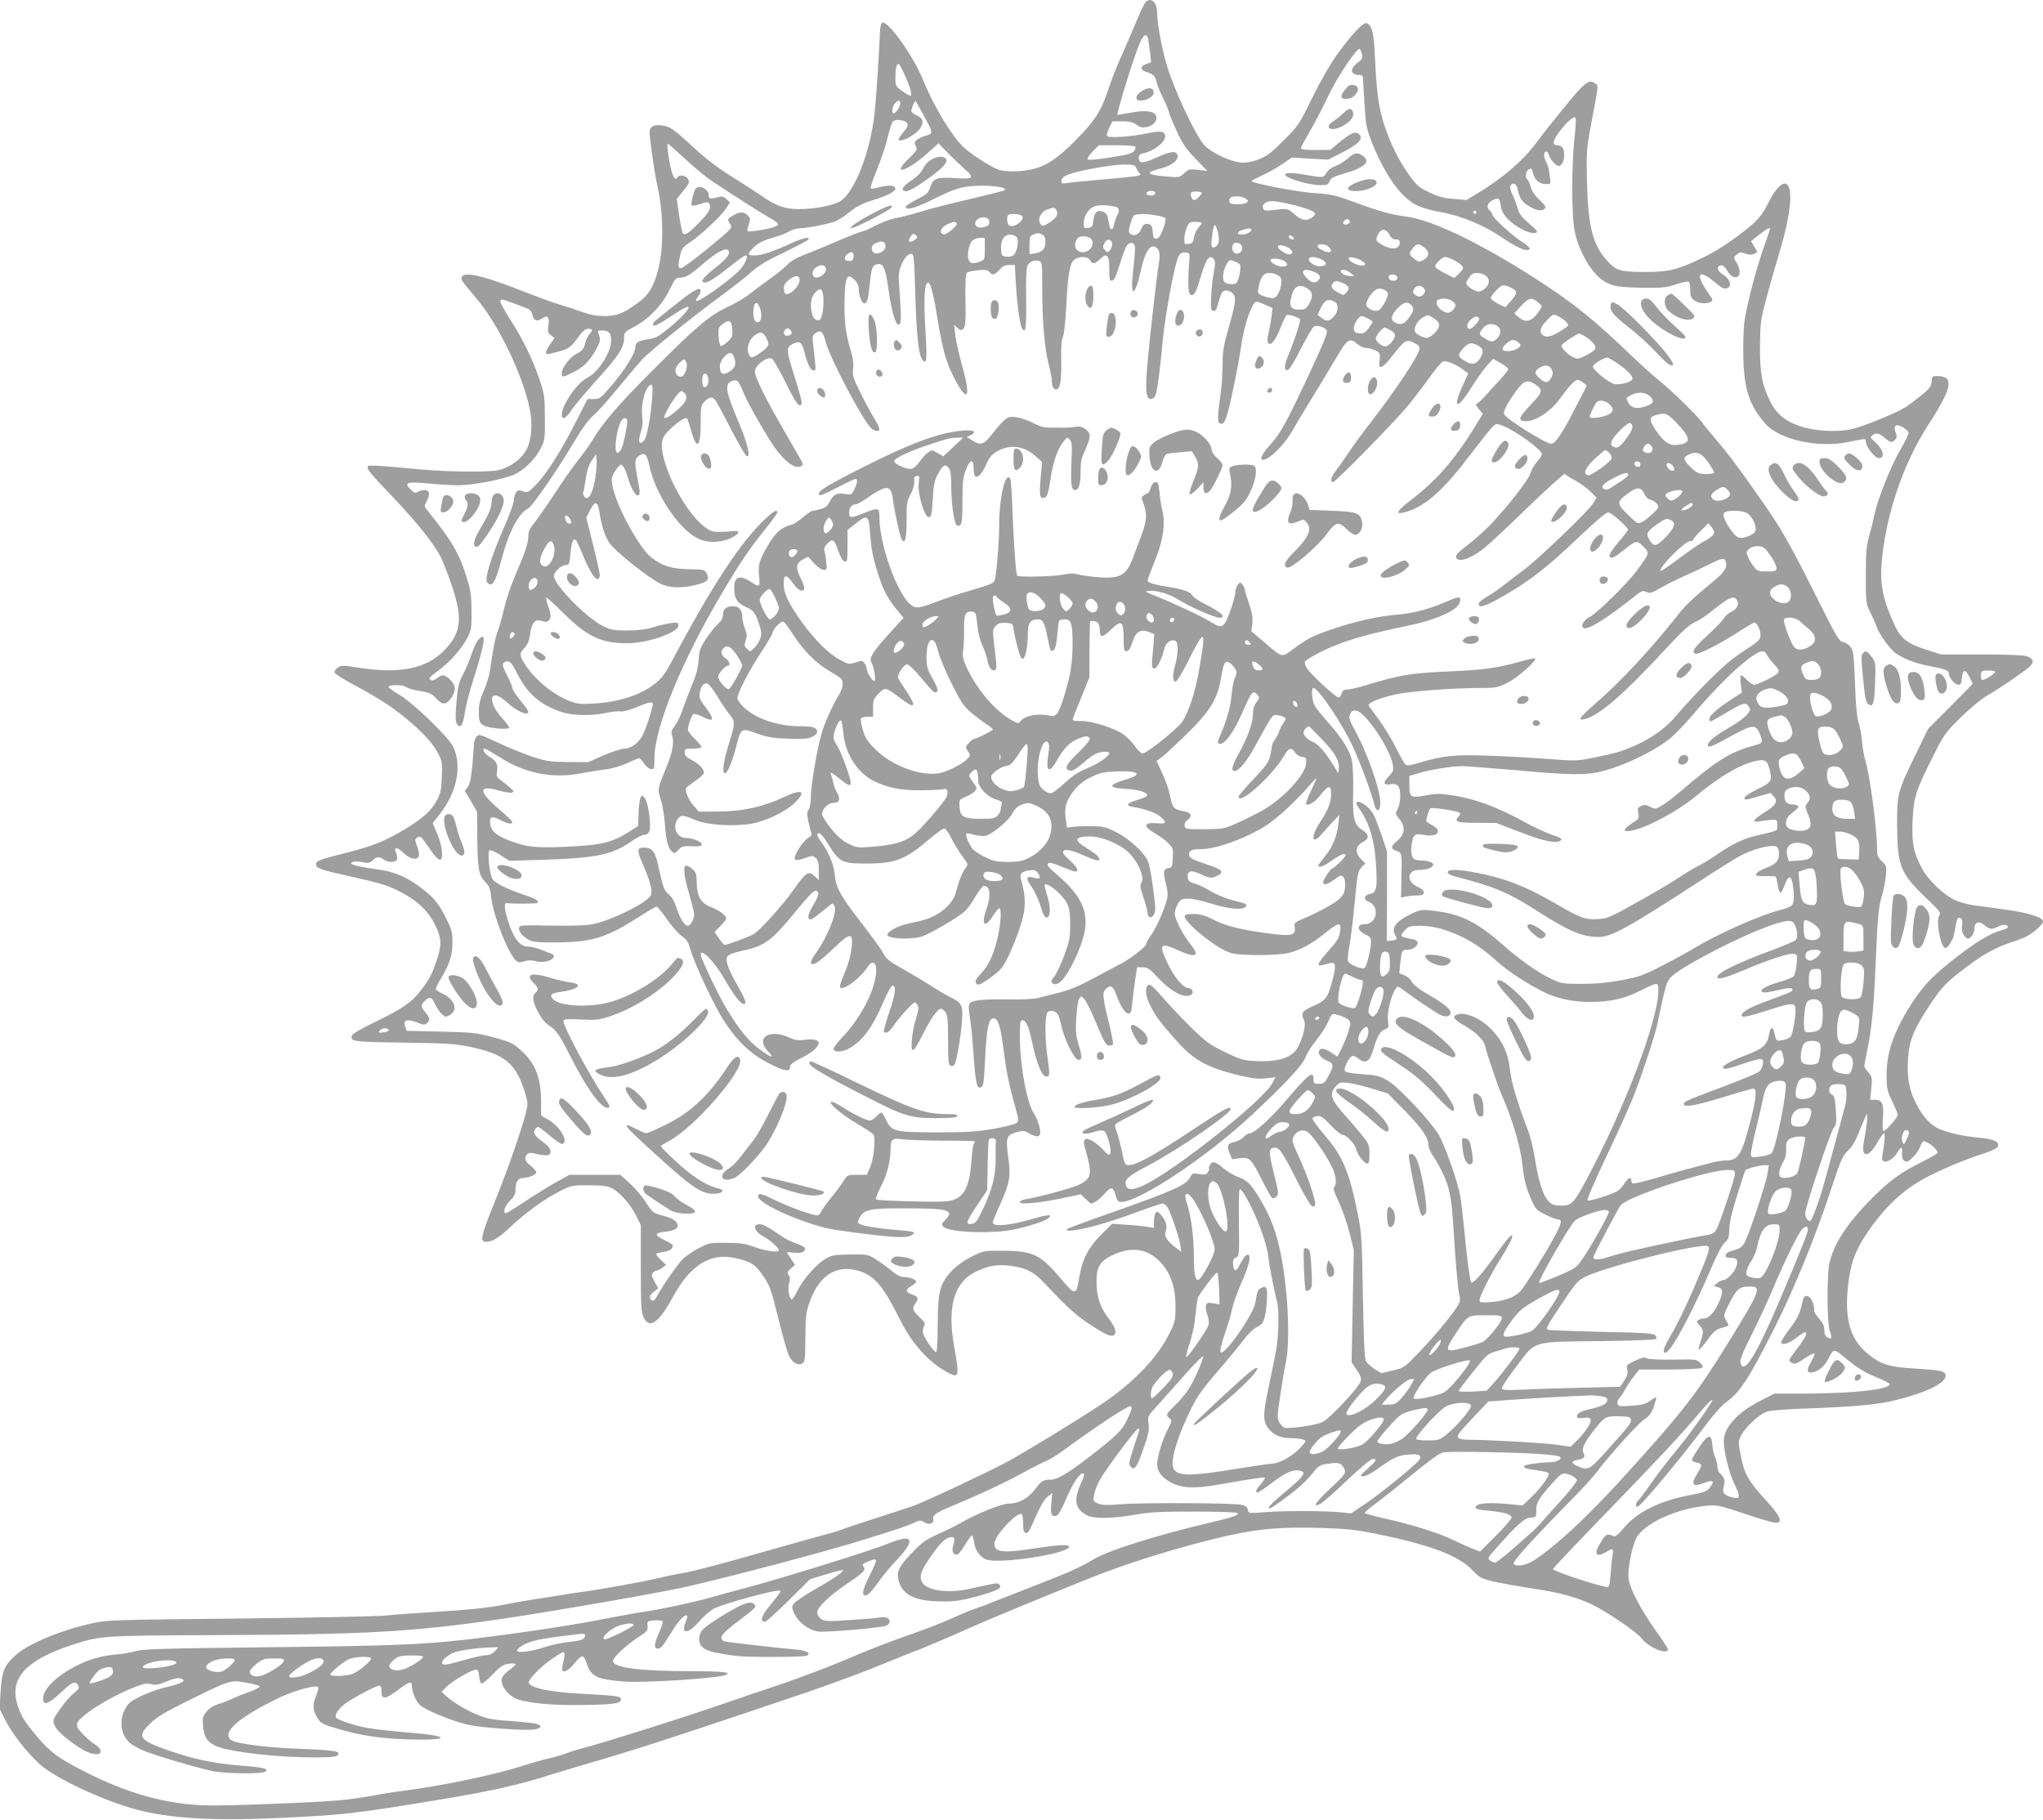 <?xml version="1.0" standalone="no"?>
<!DOCTYPE svg PUBLIC "-//W3C//DTD SVG 20010904//EN"
 "http://www.w3.org/TR/2001/REC-SVG-20010904/DTD/svg10.dtd">
<svg version="1.0" xmlns="http://www.w3.org/2000/svg"
 width="1280pt" height="1140pt" viewBox="0 0 1280 1140"
 preserveAspectRatio="xMidYMid meet">
<g transform="translate(0,1140) scale(0.1,-0.1)"
fill="#9e9e9e" stroke="none">
<path d="M7177 11386 c-8 -8 -37 -70 -65 -138 -28 -68 -70 -163 -92 -213 -23
-49 -58 -139 -77 -198 -44 -133 -84 -195 -205 -317 -109 -109 -171 -152 -253
-176 -74 -21 -188 -24 -235 -5 -53 22 -170 98 -213 139 -75 71 -186 255 -252
417 -62 153 -219 375 -257 363 -8 -3 -14 -25 -15 -64 -6 -150 -25 -428 -34
-509 -29 -247 -127 -494 -217 -547 -44 -26 -162 -48 -255 -48 -91 0 -149 21
-237 84 -26 18 -107 71 -181 117 -93 58 -167 114 -242 184 -128 118 -146 131
-198 139 -51 8 -79 -7 -79 -41 0 -42 30 -252 46 -324 53 -235 42 -498 -27
-637 -24 -50 -44 -73 -92 -109 -90 -66 -131 -83 -210 -83 -48 0 -88 7 -140 26
-39 14 -106 36 -147 48 -41 12 -128 44 -194 70 -266 106 -398 139 -413 100 -6
-16 -3 -22 90 -131 139 -162 297 -491 337 -700 18 -91 10 -189 -21 -249 -28
-55 -93 -105 -162 -126 -69 -20 -354 -16 -601 10 -139 14 -224 18 -229 13 -15
-15 6 -40 160 -201 150 -158 256 -291 297 -376 15 -30 45 -109 68 -177 68
-202 58 -290 -47 -400 -112 -116 -280 -151 -537 -110 -99 15 -108 16 -132 0
-14 -10 -23 -23 -20 -31 3 -7 49 -37 102 -66 173 -93 253 -144 346 -221 108
-90 169 -156 203 -223 23 -45 25 -59 21 -145 -3 -83 -8 -103 -33 -149 -32 -60
-87 -109 -187 -170 -131 -80 -202 -109 -368 -152 -178 -45 -200 -53 -200 -74
0 -26 26 -35 226 -79 161 -36 219 -53 288 -87 114 -56 185 -121 231 -212 42
-85 44 -127 11 -224 -30 -90 -44 -116 -101 -191 -54 -72 -117 -115 -298 -202
-68 -33 -127 -67 -131 -77 -15 -39 2 -42 327 -46 273 -4 325 -8 415 -27 216
-46 285 -104 341 -285 20 -65 20 -71 5 -130 -28 -110 -114 -357 -195 -557 -87
-216 -94 -249 -54 -249 40 0 84 27 155 95 90 86 217 177 307 222 75 37 80 38
182 37 81 0 115 -4 144 -18 49 -24 117 -101 153 -173 l29 -58 0 -270 c0 -233
2 -275 17 -307 35 -77 95 -37 179 118 109 203 234 285 386 254 105 -21 137
-41 187 -117 41 -61 49 -87 91 -258 26 -104 55 -209 65 -232 21 -49 57 -71 86
-55 17 10 19 25 20 159 0 124 4 159 22 213 60 181 174 254 322 205 92 -31 146
-96 250 -305 77 -154 185 -272 308 -334 60 -31 63 -14 31 162 -46 255 -3 408
135 475 77 38 139 48 221 36 99 -14 144 -38 216 -115 136 -146 192 -196 281
-254 100 -65 133 -79 150 -62 16 16 3 52 -42 110 -48 65 -70 133 -70 221 0 93
20 127 95 165 121 60 228 45 309 -45 62 -69 91 -156 91 -274 0 -80 -3 -97 -32
-157 -75 -158 -228 -319 -433 -456 -147 -98 -483 -303 -595 -363 -128 -68
-509 -247 -585 -274 -41 -14 -157 -52 -256 -84 -100 -32 -187 -61 -192 -65 -6
-3 -59 -19 -119 -35 -59 -16 -171 -47 -248 -69 -379 -109 -548 -153 -630 -168
-49 -8 -124 -24 -165 -34 -74 -19 -378 -73 -475 -85 -27 -3 -86 -12 -130 -20
-44 -7 -116 -19 -160 -25 -44 -7 -123 -20 -175 -31 -109 -22 -222 -34 -470
-49 -96 -6 -222 -15 -280 -21 -58 -6 -474 -14 -925 -19 -771 -8 -826 -9 -913
-29 -199 -43 -403 -128 -485 -201 -70 -63 -85 -99 -93 -227 l-7 -108 36 -71
c43 -85 131 -198 215 -276 93 -86 396 -228 607 -285 204 -54 466 -71 860 -54
435 20 485 25 1038 116 316 52 503 94 692 155 50 16 200 61 335 100 229 67
662 209 1296 425 148 51 358 129 466 174 108 44 199 81 202 81 7 0 229 95 351
150 118 53 693 289 815 335 209 78 462 156 685 211 259 65 407 80 701 71 147
-5 208 -12 330 -37 344 -71 514 -136 603 -231 42 -44 53 -49 131 -68 47 -10
150 -29 230 -41 176 -25 296 -58 392 -106 101 -51 274 -170 304 -209 44 -58
164 -106 164 -67 0 5 -36 60 -81 123 -94 134 -159 259 -166 322 -6 54 21 196
48 249 48 94 256 189 447 205 62 5 79 1 234 -51 92 -31 178 -56 192 -56 50 0
32 40 -62 143 -108 117 -135 167 -156 279 -16 84 -16 89 3 125 28 56 121 140
167 151 21 6 120 13 219 17 328 12 461 24 573 51 198 48 322 108 322 155 0 28
-29 35 -164 43 -193 11 -242 26 -329 99 -113 94 -147 237 -112 472 18 116 49
190 129 304 113 160 228 262 381 338 100 50 235 105 324 133 47 15 90 34 95
43 19 30 -14 49 -103 58 -104 10 -182 26 -248 51 -63 23 -115 78 -161 170 -42
83 -56 165 -47 283 8 111 38 182 140 335 73 110 105 142 234 238 101 76 180
119 277 150 34 11 75 27 92 36 44 23 102 75 102 93 0 25 -87 54 -228 73 -75
11 -170 24 -210 29 -40 6 -94 22 -120 35 -71 36 -164 126 -199 193 -55 102
-66 161 -60 302 6 146 20 189 134 414 62 124 72 138 167 232 59 58 129 116
166 137 75 43 220 142 262 178 35 30 30 54 -14 69 -19 7 -130 11 -284 11
l-254 0 -95 31 c-117 37 -157 70 -198 159 -72 158 -91 256 -76 405 27 287 136
604 288 840 152 234 166 306 63 309 -36 1 -37 0 -40 -35 -3 -31 -12 -44 -65
-86 -34 -28 -80 -62 -102 -76 -52 -34 -268 -122 -335 -136 -82 -18 -205 -13
-292 10 -109 30 -172 76 -214 158 -54 106 -69 185 -67 356 1 138 4 161 38 289
20 77 59 213 86 303 75 247 87 423 30 423 -23 0 -64 -46 -93 -104 -51 -102
-74 -129 -193 -219 -79 -59 -158 -109 -230 -143 -158 -76 -214 -89 -370 -88
-148 2 -169 8 -228 73 -88 98 -117 212 -124 486 -4 176 -2 214 16 315 60 317
57 291 36 306 -28 20 -40 18 -81 -18 -33 -29 -201 -235 -289 -353 -80 -109
-206 -217 -359 -311 l-78 -47 -81 7 c-65 5 -97 14 -155 42 -64 31 -78 44 -123
107 -68 96 -113 187 -155 311 -37 112 -49 203 -60 437 -7 145 -18 191 -52 204
-20 7 -90 -67 -180 -190 -46 -64 -104 -163 -159 -275 -84 -172 -88 -177 -182
-271 -81 -81 -106 -99 -159 -119 -44 -16 -76 -21 -110 -18 -68 7 -185 63 -227
109 -56 63 -186 339 -234 498 -31 101 -61 265 -61 327 0 69 -37 105 -73 70z
m17 -233 c3 -16 8 -54 12 -86 l6 -57 -31 -11 c-39 -14 -38 -39 2 -50 40 -11
55 -26 63 -62 3 -18 21 -61 39 -97 18 -36 36 -78 39 -94 4 -16 27 -71 51 -123
35 -75 59 -110 117 -169 l72 -75 -57 7 c-54 6 -60 5 -87 -21 -29 -27 -31 -28
-111 -21 -98 8 -127 20 -88 35 15 5 44 14 66 20 55 15 95 48 91 75 -5 33 -40
31 -128 -9 -90 -41 -115 -42 -115 -5 0 19 7 26 30 30 65 14 135 69 135 106 0
32 -26 37 -111 19 -100 -22 -244 -31 -253 -17 -4 6 3 29 14 52 l20 40 61 0
c45 0 67 -5 89 -21 22 -17 36 -20 64 -15 44 8 73 45 57 74 -15 27 -65 33 -157
16 -43 -7 -80 -14 -82 -14 -11 0 100 359 140 453 23 53 44 61 52 20z m1340
-94 c5 -22 0 -31 -29 -53 -52 -40 -44 -76 16 -76 15 0 19 -7 19 -32 1 -18 5
-93 10 -166 8 -124 12 -141 53 -243 79 -192 177 -328 272 -374 31 -16 99 -35
157 -45 125 -22 268 -82 385 -162 89 -61 149 -86 165 -70 7 7 -11 24 -54 52
-69 47 -178 148 -178 166 0 6 -7 17 -15 24 -24 20 -18 48 15 65 39 20 46 15
53 -36 6 -49 48 -97 122 -140 48 -28 105 -39 105 -20 0 5 -25 30 -55 55 -41
36 -57 57 -66 89 -6 23 -20 61 -31 83 -12 23 -18 49 -15 58 10 26 36 19 43
-11 12 -58 28 -86 63 -108 48 -32 87 -41 107 -24 13 11 9 18 -30 56 -29 27
-49 57 -56 83 -6 21 -15 42 -20 45 -17 11 -11 54 9 64 16 9 19 6 24 -17 9 -45
38 -73 77 -75 32 -2 35 0 33 23 -7 64 -12 90 -28 120 -16 32 -14 60 4 60 5 0
13 -10 16 -22 9 -29 44 -68 61 -68 19 0 34 33 34 72 0 38 -15 58 -42 58 -35 0
-31 29 13 86 48 63 89 98 100 87 4 -4 1 -64 -7 -133 -16 -149 -18 -432 -3
-550 16 -128 103 -287 185 -339 53 -35 96 -42 264 -44 106 -1 135 2 192 22 37
12 72 20 78 16 5 -3 10 -25 10 -48 0 -48 6 -59 37 -76 44 -23 119 -7 98 22
-105 141 -97 194 15 102 57 -47 66 -50 89 -36 23 14 5 57 -34 81 -38 23 -44
52 -12 58 11 2 24 -9 37 -31 23 -38 41 -50 65 -41 21 8 19 51 -5 89 -20 32
-20 32 0 50 18 16 25 17 55 6 26 -9 40 -9 55 -1 l21 11 -20 34 -20 34 51 41
c46 36 68 48 68 36 0 -3 -16 -49 -35 -103 -54 -151 -115 -388 -127 -488 -5
-49 -8 -153 -5 -230 6 -191 40 -288 138 -400 87 -99 330 -153 514 -115 118 24
115 24 115 3 0 -30 57 -103 80 -103 45 0 30 57 -29 107 -25 22 -25 24 -8 37
22 17 41 12 80 -21 33 -27 41 -28 60 -8 12 12 13 21 4 45 -17 45 2 58 45 33
18 -10 34 -26 36 -34 1 -7 -20 -52 -47 -98 -60 -101 -145 -312 -165 -408 -8
-39 -24 -103 -36 -144 -17 -61 -20 -103 -20 -247 0 -170 0 -173 29 -230 15
-31 32 -68 36 -82 15 -49 86 -148 124 -174 48 -33 117 -60 196 -76 115 -22
135 -30 135 -49 0 -26 38 -71 60 -71 15 0 19 9 22 42 4 56 22 58 48 6 l20 -42
-139 -141 -140 -140 -75 -154 c-117 -239 -121 -255 -120 -451 1 -254 20 -302
182 -456 84 -81 95 -94 83 -108 -25 -30 8 -206 39 -206 5 0 19 14 30 32 19 31
22 42 35 121 3 22 12 37 20 37 18 0 23 -18 17 -58 -4 -31 18 -72 39 -72 17 0
39 33 39 60 0 43 28 54 63 24 33 -28 47 -29 88 -8 30 15 59 13 59 -4 0 -6 -19
-15 -42 -21 -68 -17 -167 -78 -304 -186 -141 -111 -204 -182 -285 -317 -91
-153 -129 -271 -129 -404 0 -82 3 -96 35 -163 19 -40 35 -78 35 -85 0 -18 -80
-107 -90 -101 -5 3 -6 38 -3 78 7 90 -4 117 -49 117 l-31 0 7 70 c7 66 6 73
-18 101 -14 17 -26 34 -26 39 0 4 9 50 19 101 27 133 40 256 51 511 14 324 19
386 40 453 10 33 21 89 25 125 6 63 5 66 -24 94 -27 26 -31 37 -31 80 0 128
-45 461 -74 556 -8 25 -17 77 -20 116 -3 38 -13 92 -22 120 -10 33 -18 111
-22 246 -7 178 -10 200 -28 225 -12 16 -33 29 -47 31 -24 3 -40 30 -160 270
-177 354 -225 439 -368 642 -133 190 -196 273 -279 370 -31 36 -66 79 -77 95
-29 41 -195 203 -268 261 -33 26 -107 93 -165 148 -243 234 -375 340 -618 496
-347 222 -648 366 -807 384 -88 11 -163 32 -315 88 -122 45 -147 51 -255 58
-103 7 -378 59 -393 75 -3 2 26 18 64 35 37 17 95 49 128 72 l60 41 114 -7
113 -6 70 35 c119 60 154 94 125 123 -21 22 -53 9 -121 -47 l-60 -50 -92 -1
c-59 0 -93 4 -93 11 0 5 25 52 55 104 31 51 82 150 114 218 59 125 187 316
201 300 4 -4 10 -20 14 -34z m-2865 -130 c36 -79 49 -129 34 -129 -6 0 -29 14
-51 30 -40 29 -42 32 -42 84 0 57 7 86 20 86 4 0 22 -32 39 -71z m-29 -177 c0
-21 -27 -62 -41 -62 -15 0 -10 42 8 62 20 23 33 23 33 0z m143 -67 c65 -119
66 -122 18 -135 -36 -9 -71 -33 -71 -46 0 -3 5 -14 10 -24 9 -16 1 -28 -46
-73 -117 -113 -9 -81 119 35 l67 60 57 -59 c32 -32 80 -78 106 -101 66 -57 56
-66 -59 -58 -114 8 -138 -1 -156 -57 -12 -36 -21 -45 -83 -76 -38 -20 -70 -40
-70 -46 0 -26 55 -11 177 49 106 53 148 68 208 77 109 15 269 -2 232 -24 -4
-3 -106 -28 -227 -57 -121 -28 -260 -64 -310 -80 -49 -15 -112 -31 -140 -36
-27 -4 -84 -24 -125 -45 -41 -22 -81 -39 -88 -39 -7 0 -75 -26 -150 -58 -75
-33 -171 -72 -212 -88 -48 -18 -88 -42 -110 -65 -19 -20 -69 -60 -110 -89 -41
-29 -97 -71 -125 -93 -27 -22 -90 -59 -140 -82 -112 -53 -198 -126 -475 -404
-204 -205 -301 -317 -366 -425 -19 -32 -58 -87 -88 -124 -30 -37 -97 -132
-149 -212 -53 -80 -112 -164 -131 -188 -27 -33 -36 -53 -36 -81 0 -44 -21
-106 -84 -251 -25 -58 -55 -148 -67 -200 -12 -52 -29 -115 -39 -140 -17 -42
-33 -124 -50 -250 -4 -31 -21 -88 -39 -127 -23 -53 -31 -86 -31 -130 0 -63 5
-75 35 -90 31 -16 155 -26 155 -12 0 6 -20 34 -45 61 -97 107 -76 194 25 103
65 -60 140 -94 140 -64 0 6 -22 38 -50 71 -27 33 -50 68 -50 77 0 10 -14 43
-30 74 -34 64 -37 82 -15 91 26 10 40 -3 72 -67 65 -131 143 -200 279 -247 69
-24 188 -26 284 -6 36 8 77 12 90 9 15 -2 55 8 97 26 77 33 103 38 103 20 0
-22 -42 -154 -61 -190 -26 -53 -74 -89 -115 -89 -19 0 -79 -19 -132 -42 l-97
-43 -125 1 c-113 1 -134 4 -225 33 -54 19 -152 58 -217 89 -114 53 -119 55
-133 36 -8 -10 -15 -28 -15 -39 0 -11 -5 -71 -10 -134 -8 -83 -15 -120 -29
-140 l-19 -26 39 -65 38 -65 1 -145 c2 -211 9 -253 49 -294 27 -28 33 -43 38
-92 10 -113 108 -362 158 -404 12 -10 24 -11 51 -2 24 7 46 7 71 0 26 -7 48
-7 75 1 40 12 51 37 21 47 -10 3 -39 14 -65 25 -26 10 -62 19 -82 19 -49 0
-89 52 -122 157 -26 82 -28 120 -6 115 24 -5 184 -4 189 1 12 12 -11 27 -75
48 -108 35 -189 75 -206 101 -19 29 -34 172 -19 181 5 4 36 -10 68 -30 l57
-36 225 7 c314 10 420 32 533 111 35 25 74 45 87 45 15 0 26 8 32 23 11 31 -4
159 -24 197 -25 49 -39 23 -44 -78 l-3 -87 -47 -30 c-117 -76 -183 -91 -431
-101 -173 -7 -229 0 -345 46 -75 31 -105 62 -105 113 0 33 16 35 70 7 43 -22
70 -26 70 -10 0 5 -38 42 -85 82 -127 108 -130 152 -6 117 40 -11 80 -18 89
-14 14 5 12 11 -15 33 -17 15 -43 35 -58 46 -23 16 -26 24 -21 54 7 44 -4 64
-49 92 -31 19 -48 50 -27 50 4 0 47 -25 95 -55 159 -101 328 -134 507 -100 47
9 117 20 155 25 42 5 96 21 135 39 36 17 70 31 75 31 6 -1 19 -15 30 -33 11
-18 30 -33 43 -35 21 -3 22 0 22 65 0 196 172 615 433 1053 107 180 162 261
257 379 44 55 80 104 80 110 0 22 -22 10 -77 -41 -154 -146 -334 -420 -585
-893 -44 -82 -63 -106 -109 -142 -106 -80 -259 -122 -448 -123 -105 0 -280
120 -362 248 -36 57 -36 69 -2 104 19 20 28 43 34 84 10 73 33 99 73 84 21 -8
32 -7 42 1 18 15 18 35 -2 93 -9 26 -14 49 -11 52 2 3 51 -41 108 -98 147
-146 235 -188 398 -188 128 0 321 67 321 111 0 19 -5 20 -42 16 -24 -3 -74
-14 -113 -26 -50 -15 -97 -21 -166 -21 -86 0 -102 3 -155 30 -102 50 -304 259
-304 312 0 24 47 68 73 68 23 0 25 4 31 72 7 73 18 100 35 83 5 -6 24 -46 42
-90 54 -132 97 -186 107 -133 2 8 -17 94 -41 190 l-44 175 20 39 c34 68 51 67
62 -1 13 -87 35 -157 65 -199 34 -50 248 -220 318 -253 55 -27 128 -29 216 -9
76 18 93 34 75 71 -14 27 -16 27 -114 29 -107 2 -164 20 -233 72 -71 55 -204
292 -239 426 -18 71 -16 81 27 138 17 22 21 23 33 10 8 -8 23 -42 32 -75 20
-70 52 -122 68 -106 7 7 5 36 -7 93 -22 114 -21 134 9 154 34 22 49 8 63 -61
36 -178 184 -401 307 -460 57 -28 138 -26 204 4 53 25 63 48 20 44 -125 -10
-136 -9 -180 23 -143 103 -309 453 -265 558 20 48 134 141 151 124 3 -3 14
-35 24 -72 36 -131 61 -113 61 47 0 101 2 109 25 132 28 29 47 31 66 9 8 -9
52 -91 99 -182 47 -92 91 -168 99 -170 26 -8 4 82 -50 210 -86 204 -92 246
-38 263 27 9 37 -1 64 -68 28 -70 144 -273 201 -354 64 -89 130 -135 164 -113
13 8 12 14 -5 44 -11 19 -62 108 -114 198 -109 188 -171 315 -171 350 0 39 72
94 105 82 9 -4 48 -71 87 -150 66 -134 88 -163 101 -131 3 7 -18 84 -46 171
-53 170 -54 179 -5 204 38 18 53 7 67 -51 21 -80 38 -117 57 -117 18 0 18 -9
-2 164 -6 48 -4 55 16 69 34 23 46 12 65 -61 26 -96 221 -468 278 -529 22 -25
57 -31 57 -10 0 6 -16 39 -36 72 -20 33 -59 105 -86 160 -44 89 -48 105 -43
145 4 31 0 65 -14 110 -31 103 -41 175 -40 294 2 172 14 202 64 152 15 -15 25
-36 25 -54 0 -41 19 -92 35 -92 18 0 24 21 34 119 11 104 16 117 44 125 40 10
54 -20 72 -146 19 -141 45 -233 65 -233 17 0 18 49 5 222 -7 85 -5 108 9 145
21 52 43 78 66 78 15 0 18 -24 24 -237 8 -269 20 -387 42 -422 30 -44 34 -9
22 179 -12 197 -6 300 17 300 13 0 34 -74 50 -175 37 -233 58 -314 110 -416
88 -173 112 -137 51 77 -18 65 -37 148 -41 184 l-7 65 21 -19 c17 -16 23 -17
36 -6 14 11 16 39 14 177 -2 105 1 167 8 174 6 6 37 13 70 16 46 4 61 2 72
-11 19 -23 33 -20 63 14 20 23 35 30 61 30 l35 0 6 -107 c8 -134 25 -262 37
-285 25 -46 30 -12 28 175 -2 131 1 199 9 214 14 25 44 37 72 28 19 -6 20 -15
20 -173 0 -206 14 -371 40 -473 11 -42 20 -89 20 -102 0 -36 10 -57 26 -57 26
0 35 52 33 180 -2 86 1 132 10 149 8 14 16 92 22 200 10 200 22 265 52 286 32
22 84 19 97 -5 14 -27 28 -25 61 6 45 43 59 28 59 -61 0 -67 2 -76 18 -73 11
2 23 23 35 63 38 122 52 158 69 169 21 13 39 -1 40 -30 0 -10 -5 -72 -12 -136
-21 -178 9 -176 49 3 24 107 53 155 86 143 29 -12 36 -41 26 -102 -6 -31 -24
-176 -40 -322 -50 -449 -52 -530 -10 -530 11 0 23 10 28 23 12 32 29 158 46
342 17 178 77 497 101 533 11 17 23 22 42 20 27 -3 27 -4 22 -68 -9 -140 -6
-194 12 -198 22 -4 33 19 66 130 29 98 53 127 76 95 11 -14 11 -29 0 -87 -7
-38 -14 -106 -16 -152 -3 -71 -1 -83 14 -86 12 -2 20 8 28 40 21 76 28 88 53
88 13 0 32 -9 42 -20 22 -24 17 -58 -30 -224 -29 -101 -35 -137 -35 -221 -1
-55 -5 -131 -11 -170 -21 -151 -23 -191 -6 -198 30 -11 42 21 87 233 17 80 37
190 45 245 20 142 69 285 98 285 6 0 32 -9 56 -20 l44 -20 -6 -48 c-3 -26 -11
-73 -18 -104 -10 -42 -10 -61 -2 -69 17 -17 46 22 77 101 15 39 32 72 37 76
11 7 76 -14 84 -27 6 -9 -33 -128 -76 -231 -24 -60 -25 -91 -1 -86 11 2 41 50
82 133 36 71 73 134 82 139 20 12 66 -2 81 -24 7 -12 -21 -81 -110 -272 -142
-303 -178 -369 -236 -434 -47 -52 -72 -92 -63 -101 25 -25 139 81 196 184 18
32 75 126 125 208 51 83 119 195 151 250 65 111 81 121 128 80 16 -14 39 -25
52 -25 30 0 77 -18 86 -33 4 -7 5 -29 1 -49 -9 -59 18 -48 81 33 77 99 87 105
134 82 28 -13 36 -23 35 -40 -5 -41 -146 -255 -308 -463 -45 -58 -106 -141
-135 -185 -29 -44 -66 -96 -82 -116 -29 -39 -37 -69 -16 -69 16 0 369 360 462
470 39 47 102 129 140 182 38 54 77 100 87 103 22 7 82 -17 125 -50 l33 -25
-35 -76 c-66 -145 -35 -156 51 -17 33 53 78 116 100 141 l40 44 48 -27 c26
-15 47 -32 47 -37 0 -6 -24 -36 -52 -67 -29 -31 -72 -78 -95 -104 -23 -26 -47
-47 -53 -47 -7 0 0 -14 14 -31 l26 -31 -22 -37 c-139 -232 -255 -370 -416
-494 -108 -83 -119 -107 -36 -82 116 35 233 140 391 350 59 77 119 154 136
172 27 29 32 30 61 20 80 -27 256 -153 256 -182 0 -8 -14 -30 -31 -49 -17 -20
-35 -51 -40 -71 -12 -41 -146 -213 -253 -324 -39 -40 -104 -98 -144 -128 -48
-36 -72 -60 -70 -71 8 -42 95 -14 183 59 28 22 150 137 272 255 122 118 224
210 228 205 3 -6 32 -24 64 -41 32 -17 75 -49 96 -70 l38 -38 -22 -36 c-30
-49 -339 -345 -431 -414 -41 -31 -95 -72 -120 -92 -25 -20 -70 -52 -100 -70
-58 -34 -72 -48 -63 -63 9 -15 56 3 163 65 154 89 265 175 455 356 110 105
177 162 191 162 19 0 124 -93 124 -109 0 -4 -27 -39 -61 -79 -39 -46 -59 -78
-55 -87 7 -19 30 -9 91 40 74 60 81 61 121 21 41 -41 41 -40 -41 -151 -60 -81
-247 -265 -293 -289 -38 -19 -59 -53 -43 -69 21 -21 141 52 335 207 32 25 40
27 62 17 22 -10 33 -6 92 28 37 21 101 53 142 71 41 18 110 50 152 71 89 45
104 47 111 18 10 -37 -9 -64 -89 -130 -126 -104 -162 -139 -217 -208 -161
-206 -353 -411 -509 -547 -102 -89 -118 -111 -70 -99 94 23 243 152 531 464
87 93 126 128 165 146 28 12 78 46 110 74 33 27 75 58 94 67 31 14 36 14 49 1
24 -24 9 -64 -30 -80 -17 -8 -38 -25 -45 -39 -8 -14 -54 -62 -103 -107 -86
-80 -101 -102 -78 -117 15 -9 151 60 268 135 52 34 98 61 102 61 16 0 39 -46
39 -77 0 -31 -7 -37 -102 -100 -77 -50 -137 -101 -237 -202 -73 -75 -157 -166
-187 -202 -58 -73 -151 -141 -256 -188 -85 -38 -114 -47 -250 -75 -117 -24
-118 -25 -310 -10 -106 8 -274 17 -373 20 -199 7 -277 -1 -414 -42 -69 -21
-86 -23 -97 -12 -7 7 -34 54 -59 105 -25 51 -72 127 -103 170 -32 43 -61 84
-66 91 -10 17 57 46 165 71 85 20 362 41 547 41 86 0 97 3 160 34 62 32 183
139 170 151 -2 3 -52 -8 -109 -24 -124 -35 -217 -48 -404 -56 -270 -12 -327
-21 -558 -91 -43 -13 -91 -24 -106 -24 -22 0 -30 -6 -35 -25 -4 -14 -13 -25
-20 -25 -16 0 -166 138 -196 180 -11 16 -17 35 -14 45 4 9 57 41 120 71 120
58 259 99 525 154 172 35 307 95 323 142 14 40 2 44 -57 19 -131 -57 -222 -82
-335 -92 -122 -10 -258 -41 -412 -93 -118 -41 -145 -55 -233 -119 -81 -59 -68
-61 -189 42 l-78 66 6 50 c4 38 -1 67 -20 122 -14 40 -26 79 -26 86 0 7 -7 22
-15 33 -15 19 -15 19 -30 0 -8 -11 -15 -30 -15 -42 0 -39 -50 -184 -70 -204
-21 -21 -31 -19 -94 19 -49 31 -249 124 -341 159 -58 23 -65 28 -42 30 49 6
133 -18 187 -53 65 -42 230 -115 259 -115 49 0 15 33 -86 84 -40 20 -77 44
-82 55 -13 23 -53 38 -140 52 -95 15 -141 28 -141 42 0 6 21 63 47 127 51 126
66 230 45 313 -6 23 -14 72 -17 110 -6 56 -10 67 -25 67 -12 0 -22 -12 -30
-35 -6 -19 -15 -35 -19 -35 -4 0 -15 -6 -24 -13 -17 -12 -17 -15 -1 -57 23
-65 19 -110 -22 -214 -19 -50 -40 -104 -46 -121 -40 -108 -77 -130 -208 -122
-52 4 -113 12 -135 18 -30 8 -53 8 -94 -1 -55 -12 -277 -17 -288 -7 -8 9 -22
205 -30 414 -3 100 -9 187 -14 195 -30 48 -69 -120 -69 -297 0 -96 -13 -264
-26 -333 -5 -26 -19 -32 -163 -74 -58 -17 -143 -45 -190 -63 -129 -49 -143
-50 -178 -21 -84 71 -193 376 -193 542 0 65 -6 66 -98 29 -80 -32 -92 -32 -92
3 0 31 16 52 40 52 9 0 42 18 73 40 31 23 72 47 91 55 46 19 62 4 71 -67 8
-68 44 -231 55 -248 20 -33 30 6 30 119 0 107 2 122 26 166 15 29 24 60 22 79
-2 24 1 32 16 34 17 4 18 -1 12 -46 -8 -65 36 -212 63 -212 16 0 19 15 25 112
5 93 11 119 33 159 30 57 47 66 68 36 11 -15 15 -47 15 -112 0 -105 16 -223
32 -242 8 -10 14 -10 24 -2 11 9 14 45 14 150 0 115 3 147 21 194 26 69 49 74
49 11 0 -25 5 -48 11 -51 16 -10 45 21 67 74 24 54 44 74 95 96 75 31 152 15
219 -46 l37 -34 -9 -98 c-9 -102 -6 -127 15 -127 24 0 33 25 48 126 14 101 45
186 84 233 18 22 20 22 35 7 14 -14 16 -34 11 -140 -6 -133 -1 -176 22 -176
24 0 35 35 35 113 0 58 5 87 25 129 40 88 42 111 9 137 -23 18 -37 21 -69 17
-22 -4 -51 -6 -65 -6 -14 1 -51 1 -82 1 -45 -1 -70 5 -115 29 -32 17 -80 33
-106 36 -55 8 -66 0 -149 -103 -55 -70 -72 -76 -127 -42 l-34 21 23 11 c78 40
-55 41 -195 2 -131 -37 -266 -95 -505 -216 -203 -103 -256 -136 -249 -158 3
-9 37 4 112 43 59 31 112 56 117 56 15 0 12 -25 -7 -65 -16 -34 -19 -36 -55
-30 -53 9 -76 -1 -98 -45 -15 -30 -29 -41 -57 -49 -21 -6 -44 -11 -51 -11 -8
0 -34 -18 -60 -40 -25 -22 -57 -43 -71 -47 -58 -13 -98 -45 -138 -111 -65
-106 -75 -137 -67 -209 7 -72 3 -75 -52 -38 -67 45 -104 33 -104 -36 0 -69 15
-94 74 -122 46 -22 53 -30 74 -84 12 -32 22 -69 22 -81 0 -29 -22 -71 -49 -96
-21 -20 -22 -20 -41 0 -17 17 -18 24 -8 51 9 25 9 39 -5 75 -9 24 -17 57 -17
74 0 44 -21 67 -59 66 -42 -1 -61 -18 -61 -53 0 -19 -10 -38 -30 -56 -17 -15
-50 -56 -74 -92 -39 -59 -45 -74 -49 -137 -4 -52 -16 -97 -45 -165 -21 -52
-47 -119 -57 -149 -9 -30 -30 -72 -45 -94 -24 -32 -27 -42 -19 -65 14 -36 3
-103 -33 -191 -60 -147 -59 -141 -39 -206 11 -32 22 -99 26 -149 8 -111 20
-157 43 -178 17 -16 20 -15 43 9 21 22 30 25 83 22 41 -2 60 1 63 10 6 15 -55
42 -97 42 -59 0 -90 67 -54 118 19 28 31 28 107 -4 76 -33 240 -44 356 -24 89
15 212 74 270 130 77 75 46 90 -70 35 -128 -60 -254 -88 -403 -89 l-128 -1
-32 37 c-18 20 -37 53 -43 73 -11 35 -11 37 30 66 64 45 77 58 77 71 -1 22
-34 55 -77 77 -33 17 -43 27 -43 46 0 23 3 25 49 25 28 0 52 4 55 8 3 5 -15
28 -39 51 -25 24 -45 50 -45 58 0 29 24 95 36 100 7 2 30 -5 53 -16 75 -39 81
-21 20 60 -34 46 -40 59 -35 88 7 46 30 69 54 55 9 -6 38 -45 63 -87 25 -42
58 -90 73 -107 33 -40 32 -53 -4 -169 -35 -111 -47 -185 -31 -195 15 -9 45 60
72 161 32 125 31 124 131 88 70 -25 102 -30 199 -33 93 -3 122 -1 148 12 17 9
31 22 31 29 0 28 -25 37 -104 37 -143 0 -280 46 -357 120 -21 20 -39 46 -39
56 0 31 71 169 149 288 39 60 71 114 71 120 0 22 56 80 69 71 7 -4 34 -39 59
-79 64 -100 145 -181 227 -229 38 -22 73 -45 77 -51 14 -20 8 -61 -14 -96 -37
-61 -85 -163 -106 -230 -28 -85 -72 -338 -72 -415 0 -34 -6 -68 -14 -78 -11
-14 -11 -28 -1 -75 7 -31 15 -64 19 -72 4 -10 -4 -20 -22 -31 -35 -20 -95
-120 -81 -134 6 -6 27 -3 60 8 48 18 52 18 70 1 15 -13 19 -31 19 -77 l0 -60
-23 21 c-42 40 -55 31 -139 -88 -62 -88 -204 -246 -244 -271 -29 -17 -166 -69
-184 -69 -4 0 -20 18 -35 40 l-28 41 36 37 c21 21 37 42 37 48 0 19 -45 52
-95 71 -63 23 -89 68 -90 157 -1 51 -4 61 -29 83 -16 13 -33 22 -40 20 -17 -6
-9 -75 21 -174 14 -48 28 -103 31 -121 5 -35 -19 -82 -42 -82 -18 0 -51 57
-70 120 -10 32 -26 60 -45 76 -31 26 -36 40 -66 177 -19 91 -39 117 -90 117
-45 0 -46 -17 -6 -108 47 -108 61 -165 48 -192 -24 -47 -243 -155 -363 -180
-38 -8 -126 -11 -258 -9 -188 4 -201 3 -204 -14 -4 -22 21 -53 63 -76 24 -13
58 -16 175 -15 221 2 308 29 509 157 58 37 109 67 115 67 6 -1 36 -37 66 -81
30 -43 72 -90 92 -104 29 -19 40 -36 52 -79 28 -97 152 -360 212 -452 85 -130
168 -209 286 -268 96 -49 128 -54 128 -18 0 12 19 27 56 46 150 73 166 141 29
121 -32 -5 -54 -2 -91 15 -124 57 -214 -2 -132 -87 45 -47 21 -41 -51 12 -69
50 -130 125 -207 252 -50 81 -164 320 -164 343 0 42 82 -40 142 -142 67 -116
108 -168 130 -168 18 0 6 34 -40 113 -59 103 -80 162 -65 185 6 11 41 24 92
35 138 29 182 60 319 226 126 154 145 170 159 136 3 -9 -11 -42 -32 -76 -34
-56 -40 -89 -15 -89 6 0 38 23 71 50 33 28 62 50 64 50 2 0 9 -8 14 -18 18
-34 -43 -189 -113 -287 -38 -53 -45 -75 -22 -75 18 0 58 31 143 112 89 85 109
85 99 -3 -8 -66 -16 -96 -53 -187 -15 -34 -23 -65 -20 -68 22 -22 131 60 178
135 22 34 49 22 49 -22 0 -117 -89 -294 -212 -425 -33 -34 -58 -68 -56 -75 8
-22 57 -19 102 7 83 48 144 132 211 290 24 55 49 101 57 101 25 0 19 -51 -21
-167 -21 -64 -37 -119 -33 -122 14 -15 34 -2 63 42 34 50 118 142 131 142 4 0
12 -9 18 -19 7 -14 4 -36 -11 -83 -12 -34 -23 -94 -26 -132 -8 -93 9 -86 67
31 51 101 94 163 115 163 8 0 21 -10 29 -22 13 -18 16 -53 16 -176 0 -131 2
-154 16 -159 9 -3 20 0 24 7 14 23 41 180 47 273 7 101 1 113 -79 153 -26 13
-80 45 -120 71 -40 26 -118 72 -172 103 -84 46 -103 62 -122 98 -12 23 -67 99
-121 169 -145 186 -175 238 -183 321 -6 68 -38 144 -86 209 -27 35 -30 53 -11
53 7 0 29 -25 48 -56 78 -127 91 -134 247 -134 180 0 243 24 390 149 46 39 90
71 98 71 7 0 28 -28 45 -62 17 -35 48 -86 69 -113 37 -50 37 -51 20 -73 -20
-24 -43 -82 -60 -150 -13 -51 -57 -104 -116 -138 -47 -28 -77 -38 -178 -59
-69 -14 -136 -50 -136 -71 0 -27 153 -33 221 -9 53 19 223 119 262 154 16 14
47 56 68 94 22 37 46 67 52 67 41 0 48 -59 16 -150 -34 -98 -8 -118 44 -35 16
25 33 45 38 45 14 0 11 -83 -7 -168 -23 -110 -58 -190 -106 -239 -26 -27 -39
-47 -35 -57 10 -25 27 -19 99 34 60 44 72 59 107 132 22 46 54 124 70 174 40
118 41 190 7 309 -9 30 7 46 51 52 34 4 43 2 56 -17 22 -31 13 -40 -25 -29
-49 14 -54 -3 -15 -57 19 -27 45 -82 57 -122 17 -56 26 -72 39 -70 24 5 25 63
2 138 -11 35 -18 66 -16 68 9 9 47 -12 84 -48 65 -63 76 -92 76 -200 0 -85 -4
-105 -37 -195 -20 -55 -48 -114 -62 -132 -21 -26 -23 -33 -11 -43 31 -26 82
29 139 150 115 243 88 363 -124 541 -41 35 -52 50 -44 59 9 9 29 4 84 -19 40
-17 78 -31 86 -31 26 0 14 27 -31 68 -25 22 -45 45 -45 51 0 26 44 20 127 -17
51 -23 92 -37 97 -32 13 13 -9 35 -75 76 -85 51 -78 74 24 74 58 -1 145 -32
210 -77 72 -50 134 -173 108 -214 -10 -17 -7 -33 14 -94 14 -40 25 -82 25 -94
0 -29 21 -37 37 -15 9 12 13 35 10 64 -13 127 -31 239 -44 272 -24 57 -118
144 -201 185 -64 32 -83 37 -150 37 -42 1 -95 -1 -117 -4 l-40 -5 -8 55 c-10
71 3 115 53 179 28 35 58 59 105 82 57 28 78 33 163 36 131 6 164 -17 67 -47
-125 -37 -128 -56 -12 -62 83 -5 140 -23 134 -42 -2 -6 -27 -17 -55 -26 -72
-21 -85 -37 -36 -45 73 -11 144 -36 174 -61 43 -37 38 -47 -19 -42 -87 8 -92
-19 -13 -64 26 -15 62 -41 80 -59 31 -30 33 -36 30 -93 -3 -55 -5 -61 -26 -64
-33 -5 -36 -22 -18 -96 13 -51 15 -74 6 -105 -18 -68 -67 -176 -99 -221 -17
-24 -31 -49 -31 -57 0 -15 -105 -95 -160 -122 -19 -10 -93 -49 -165 -88 -95
-51 -154 -76 -220 -92 -49 -12 -108 -27 -130 -33 -24 -7 -104 -11 -196 -9 -92
2 -173 -2 -198 -9 -47 -12 -48 -15 -31 -127 6 -38 15 -141 21 -230 12 -165 21
-201 49 -183 11 7 16 43 21 157 10 211 22 273 54 273 29 0 44 -48 64 -208 19
-144 31 -200 82 -385 11 -40 11 -49 -1 -62 -9 -8 -72 -24 -145 -37 -109 -19
-166 -22 -350 -22 -267 0 -289 5 -323 77 -12 26 -26 47 -30 47 -5 0 -19 -11
-32 -25 -13 -14 -31 -25 -39 -25 -25 1 -99 37 -168 81 -34 23 -68 39 -75 36
-21 -7 67 -81 164 -138 49 -29 94 -59 100 -66 16 -20 3 -153 -21 -207 l-20
-46 -60 0 c-60 0 -61 0 -88 -42 -15 -24 -49 -70 -77 -103 -27 -33 -53 -70 -59
-82 -5 -12 -15 -24 -22 -27 -18 -6 -166 46 -264 93 -92 45 -111 49 -111 26 0
-50 318 -186 490 -211 342 -48 442 -55 475 -30 18 13 18 14 -1 19 -10 3 -57 8
-104 12 -102 8 -198 23 -222 36 -17 9 -17 12 -2 40 26 51 62 59 266 59 292 0
330 -10 272 -71 -25 -26 -26 -31 -13 -45 32 -31 244 -44 399 -24 82 11 224 53
254 75 37 28 6 28 -82 2 -151 -45 -262 -56 -262 -25 0 6 18 50 40 99 67 148
74 186 57 309 -17 124 -12 138 53 157 39 11 47 11 77 -7 40 -23 62 -25 69 -6
8 20 -15 96 -37 128 -44 62 -89 301 -89 475 0 103 2 114 17 111 24 -4 38 -38
63 -153 33 -147 67 -216 97 -197 9 6 9 30 -2 102 -20 128 -20 284 0 300 18 15
52 5 65 -19 5 -10 14 -40 20 -67 18 -87 82 -214 107 -214 23 0 24 20 2 91 -18
60 -21 87 -16 169 3 54 10 107 17 120 11 20 13 21 30 5 10 -9 37 -60 60 -113
73 -172 78 -182 99 -182 11 0 22 3 24 8 3 4 -6 50 -18 102 -46 187 -50 218
-30 240 30 33 49 25 68 -30 26 -73 56 -120 77 -120 14 0 19 11 23 57 3 32 11
97 18 146 l13 87 35 0 c31 0 44 -9 101 -70 84 -90 174 -132 208 -98 13 13 -2
38 -24 38 -29 0 -84 64 -123 144 -65 132 -55 146 64 91 107 -48 135 -36 76 36
-45 54 -101 162 -101 195 0 16 9 44 20 62 18 29 24 32 66 32 26 0 90 -14 143
-31 102 -33 192 -42 212 -22 18 18 13 20 -77 43 -44 11 -105 36 -137 56 -31
19 -76 41 -100 48 -34 9 -43 17 -45 37 -5 44 17 51 77 24 62 -29 72 -30 112
-9 42 21 26 37 -74 70 -92 30 -107 39 -107 64 0 22 19 30 74 30 72 0 195 38
311 94 87 43 130 73 205 139 52 47 120 115 150 150 30 36 56 64 58 63 1 -2
-14 -38 -34 -80 -20 -42 -34 -79 -31 -83 15 -14 55 11 91 57 49 63 66 64 66 8
-1 -56 -17 -99 -68 -177 -63 -96 -54 -151 11 -74 18 20 49 55 70 77 l39 41 -6
-50 c-8 -81 -35 -149 -82 -206 -24 -30 -44 -57 -44 -61 0 -18 33 -6 86 32 56
39 84 49 84 31 0 -11 -71 -81 -82 -81 -10 0 -58 -72 -58 -87 0 -22 28 -15 72
18 40 28 43 29 56 12 9 -12 12 -34 9 -63 -4 -36 -12 -51 -42 -77 -35 -30 -150
-91 -239 -127 -35 -15 -38 -19 -34 -47 7 -47 -20 -55 -139 -40 -177 21 -294
49 -368 88 -53 27 -83 36 -124 37 -34 1 -56 -3 -58 -11 -13 -36 203 -210 290
-234 57 -17 288 -16 357 0 78 19 144 55 228 122 92 74 107 76 98 13 -5 -39
-17 -59 -71 -119 -70 -79 -80 -101 -40 -91 14 3 36 9 49 12 34 9 38 -14 16
-100 -30 -117 -41 -133 -121 -168 -73 -33 -80 -44 -58 -92 16 -34 -21 -153
-59 -194 -42 -45 -122 -65 -236 -60 -85 4 -98 7 -198 55 -95 46 -119 63 -209
150 -56 54 -137 140 -182 191 -63 73 -83 90 -93 81 -34 -28 -2 -128 73 -226
21 -29 74 -90 116 -136 97 -108 184 -155 360 -199 99 -24 134 -29 185 -24 l63
7 -20 -38 c-55 -106 -614 -550 -806 -639 -68 -32 -103 -32 -111 1 -9 37 12 56
145 126 182 96 511 321 511 350 0 22 -39 2 -192 -99 -342 -228 -454 -284 -472
-236 -4 9 -13 50 -21 90 -9 40 -22 88 -30 107 -7 18 -11 38 -7 43 4 6 51 32
104 58 53 27 107 59 119 72 34 37 6 31 -102 -22 -52 -25 -141 -66 -199 -91
-58 -25 -111 -50 -118 -55 -26 -22 5 -28 57 -11 38 12 58 14 69 6 20 -12 47
-115 38 -140 -6 -14 -13 -10 -44 23 -46 50 -100 80 -115 65 -8 -8 -8 -23 1
-54 47 -162 43 -189 -35 -228 -42 -22 -242 -76 -350 -95 -13 -3 -23 -9 -23
-16 0 -16 129 -4 268 26 l114 24 29 -29 c16 -16 32 -29 35 -29 17 0 54 27 85
62 41 47 54 44 69 -12 9 -33 15 -40 35 -40 112 0 535 281 814 541 208 194 324
318 340 364 7 22 38 71 68 108 30 37 64 90 75 118 19 46 24 50 47 44 62 -16
91 -34 91 -57 0 -25 -30 -109 -61 -169 l-20 -39 -37 25 c-42 28 -70 32 -78 10
-8 -20 14 -45 54 -62 39 -16 40 -31 5 -94 -23 -44 -30 -49 -60 -49 -28 0 -33
3 -33 24 0 64 -28 42 -189 -147 -84 -98 -184 -187 -210 -187 -10 0 -28 -11
-40 -24 -13 -13 -38 -27 -57 -31 -43 -8 -50 -22 -30 -70 l16 -38 48 7 c61 8
72 -3 141 -141 28 -56 55 -105 62 -108 6 -4 18 0 27 9 14 14 13 27 -17 146
-35 137 -34 160 10 160 25 0 53 -43 139 -215 48 -94 82 -151 93 -153 11 -2 17
3 17 17 0 35 -49 176 -99 287 -47 102 -49 109 -35 136 17 32 53 45 83 29 26
-14 113 -136 152 -213 30 -59 37 -116 18 -135 -8 -8 1 -34 29 -94 22 -46 52
-133 67 -192 l27 -108 -7 -352 -7 -352 33 -48 c26 -40 30 -54 23 -73 -16 -43
-195 -233 -238 -253 -44 -21 -213 -45 -240 -35 -9 4 -23 19 -32 35 -13 26 -12
43 7 166 11 76 27 169 35 206 24 114 18 360 -12 566 -28 196 -66 314 -136 436
-65 111 -93 142 -146 159 -26 9 -69 34 -96 56 -54 45 -71 49 -86 20 -6 -11 -8
-20 -5 -20 3 0 1 -9 -6 -21 -9 -18 -17 -20 -55 -14 -40 6 -45 4 -55 -17 -23
-51 -108 -89 -509 -230 -140 -49 -259 -93 -264 -98 -19 -19 58 -10 170 19 61
16 178 54 261 85 83 31 158 56 166 56 9 0 23 -10 31 -22 20 -32 72 -184 81
-237 l7 -44 -28 21 c-63 45 -85 80 -69 115 10 24 -1 62 -30 94 -21 24 -26 26
-35 13 -5 -8 -10 -32 -10 -54 l0 -39 -42 7 c-24 4 -83 10 -131 13 l-89 6 -60
-59 c-90 -89 -128 -162 -148 -287 -16 -102 -26 -102 -108 -4 -133 158 -177
180 -367 181 -120 1 -122 1 -196 -36 -50 -25 -93 -56 -127 -91 -74 -79 -86
-128 -87 -339 0 -104 -4 -168 -10 -169 -13 -1 -73 86 -82 119 -3 14 -1 33 6
44 10 16 6 24 -29 57 -43 41 -47 55 -25 85 23 30 18 43 -20 56 -43 14 -44 30
-5 53 17 10 30 22 30 28 0 13 -44 29 -80 29 -18 0 -44 13 -72 37 -23 20 -67
52 -97 71 -54 34 -54 34 -165 33 -98 -2 -116 -5 -152 -26 -57 -33 -139 -126
-175 -196 -16 -33 -33 -59 -38 -59 -16 0 -28 73 -17 103 7 20 7 33 -2 48 -11
17 -9 23 13 42 l26 22 -25 38 c-14 21 -26 39 -26 41 0 2 22 1 48 -2 34 -3 51
0 60 11 15 18 5 27 -58 50 -25 9 -57 25 -71 34 -104 71 -126 83 -151 83 -46 0
-30 -48 25 -76 34 -17 97 -73 97 -86 0 -17 -79 -7 -151 19 -61 22 -92 26 -179
27 -100 1 -108 -1 -167 -31 -34 -18 -78 -47 -98 -64 -32 -29 -126 -162 -167
-237 -19 -35 -35 -41 -45 -15 -4 11 3 24 22 39 l29 23 -23 41 c-18 33 -20 44
-11 55 7 8 18 15 25 15 7 0 23 8 35 18 l23 18 -34 32 c-18 17 -30 34 -27 37 4
4 25 9 48 12 25 4 44 13 50 24 11 20 10 21 -55 54 -57 29 -54 41 11 48 67 7
91 25 75 54 -11 22 -40 35 -109 53 -38 10 -48 19 -86 78 -24 38 -70 91 -102
120 l-58 52 -159 0 -159 0 -92 -51 c-50 -29 -137 -83 -193 -120 -56 -38 -107
-69 -113 -69 -22 0 -8 44 25 77 27 27 35 43 35 70 0 46 16 73 44 73 36 0 86
21 86 35 0 8 -16 26 -35 41 -37 28 -44 54 -20 74 11 9 25 9 63 -1 27 -6 57 -9
66 -6 26 10 19 43 -15 69 -69 52 -80 67 -69 88 6 11 15 20 21 20 5 0 39 -25
75 -56 36 -30 71 -53 77 -51 42 13 -13 109 -88 152 l-45 27 0 86 c0 146 -34
236 -119 315 -57 53 -69 59 -201 94 -83 22 -122 26 -308 30 l-213 5 -10 25
c-17 46 12 53 88 22 26 -10 34 -10 47 0 22 19 20 35 -9 69 -30 36 -31 42 -5
70 30 31 45 27 65 -17 10 -22 28 -50 42 -63 22 -21 26 -21 51 -7 55 30 30 101
-48 135 -22 10 -40 23 -40 28 0 6 15 36 33 66 53 88 72 147 72 226 0 63 -4 79
-42 155 -51 100 -80 133 -180 205 -78 56 -156 86 -253 98 -91 12 -160 27 -160
36 0 13 32 17 74 8 33 -7 42 -5 61 12 25 24 43 25 69 5 26 -20 75 -19 83 1 3
8 1 26 -5 39 -19 40 6 41 47 1 40 -39 84 -48 95 -20 4 10 -1 37 -10 61 -15 38
-15 46 -3 54 23 14 26 12 68 -50 49 -71 70 -93 82 -86 18 12 8 91 -21 159
l-29 69 44 56 c109 139 142 307 83 425 -30 60 -250 273 -334 322 -38 22 -69
45 -69 50 0 15 85 16 108 1 12 -8 38 -17 57 -20 93 -16 106 -21 135 -55 37
-42 65 -38 96 11 27 44 24 74 -10 108 -35 34 -50 36 -83 10 -16 -13 -29 -17
-39 -11 -16 11 -14 13 59 68 65 49 134 128 170 196 25 47 27 60 26 166 0 96
-5 130 -28 205 -47 156 -93 234 -250 430 -19 24 -19 25 -1 58 10 19 15 42 12
51 -7 19 -39 21 -69 5 -17 -9 -25 -7 -46 15 -43 43 -22 50 110 37 63 -6 149
-11 192 -11 84 0 249 31 336 62 66 25 144 99 180 173 23 46 25 60 24 190 -1
130 -3 147 -33 235 -44 130 -105 256 -185 379 -37 57 -65 110 -62 117 4 11 19
9 73 -12 37 -14 80 -30 95 -36 18 -6 29 -19 33 -39 9 -38 28 -46 60 -25 37 24
48 12 41 -43 -5 -40 -3 -48 16 -62 l22 -17 -27 -39 c-33 -48 -35 -67 -4 -60
122 30 125 31 179 104 28 39 45 53 63 53 30 0 31 -7 8 -33 -10 -10 -22 -38
-28 -61 -8 -33 -17 -44 -47 -59 -44 -20 -98 -89 -98 -124 0 -30 4 -29 78 8 63
31 110 83 148 162 15 31 16 43 7 67 -11 29 -10 30 16 30 49 0 64 -20 59 -78
-7 -71 -85 -188 -146 -217 -65 -32 -161 -170 -162 -232 0 -38 26 -26 60 27 17
27 90 113 161 192 136 150 169 201 169 261 0 34 3 38 62 69 93 49 177 137 222
231 31 64 41 77 61 77 40 0 67 15 140 79 87 76 149 111 166 94 20 -20 -4 -51
-87 -117 -72 -57 -92 -86 -56 -86 21 0 70 32 170 112 40 32 78 58 84 58 20 0
-3 -55 -40 -94 -68 -71 -273 -214 -272 -189 0 5 7 17 15 27 8 11 15 26 15 33
0 26 -33 12 -112 -49 -159 -125 -181 -143 -186 -155 -8 -27 29 -11 116 48 50
34 96 59 103 57 17 -6 -44 -72 -129 -141 -54 -44 -77 -56 -117 -62 -67 -9 -85
-21 -85 -52 0 -37 -66 -143 -150 -240 -66 -78 -73 -83 -110 -83 l-39 0 -75
-147 c-92 -181 -181 -321 -248 -390 -48 -48 -52 -51 -81 -41 -25 9 -32 8 -44
-7 -7 -11 -13 -32 -13 -48 0 -17 -29 -96 -64 -176 -77 -174 -121 -318 -105
-338 32 -38 52 -7 94 152 42 161 106 282 162 308 27 12 184 240 303 440 40 68
81 122 107 143 23 19 93 97 154 172 62 75 131 157 153 181 51 54 338 285 505
406 67 50 149 114 181 143 43 38 97 71 203 121 79 38 148 74 151 80 14 21 -33
11 -111 -25 -111 -51 -180 -74 -225 -74 -45 0 -47 6 -13 43 32 33 63 50 140
72 33 9 74 25 91 36 17 10 47 19 67 19 38 0 160 23 215 41 18 6 61 33 94 60
44 35 82 55 132 70 138 41 191 80 132 95 -14 3 -48 -1 -75 -9 -28 -8 -53 -11
-56 -7 -3 5 15 58 40 119 25 61 55 150 66 198 11 48 26 94 32 101 14 18 77 11
90 -9 8 -13 3 -25 -21 -55 -18 -21 -32 -42 -32 -46 0 -28 106 24 134 66 26 41
21 65 -19 82 -19 8 -35 21 -35 29 0 15 21 67 26 62 2 -1 23 -38 47 -82z
m-1491 -280 c57 -53 132 -115 168 -139 123 -82 295 -192 352 -225 71 -40 77
-48 41 -62 -37 -15 -161 -34 -169 -27 -3 4 0 22 7 42 11 31 11 38 -6 56 -23
25 -51 25 -92 0 -38 -23 -38 -23 -18 -54 16 -24 14 -25 -137 -150 -84 -69
-161 -126 -170 -126 -21 0 -22 11 -7 78 9 45 16 54 65 86 68 46 197 167 225
213 l22 35 -21 20 c-18 18 -25 20 -61 11 -43 -11 -51 -9 -51 17 0 25 -35 52
-62 48 -18 -2 -26 -13 -37 -56 -8 -29 -11 -56 -7 -59 4 -4 28 0 54 9 35 13 48
14 54 5 17 -27 5 -52 -54 -114 -68 -70 -95 -90 -109 -76 -4 4 -15 55 -24 112
l-15 104 27 34 c55 69 55 70 43 92 -11 22 -54 29 -65 11 -13 -21 -25 -8 -39
43 -16 59 -30 167 -22 167 3 0 52 -43 108 -95z m2822 76 c3 -4 -1 -17 -8 -27
-11 -15 -44 -24 -148 -40 -78 -13 -137 -18 -143 -13 -5 6 6 24 30 49 l39 40
112 0 c62 0 115 -4 118 -9z m3 -128 c3 -10 12 -25 20 -35 13 -14 10 -17 -24
-22 -21 -3 -115 -13 -210 -21 -94 -8 -190 -17 -212 -21 -37 -6 -41 -4 -41 14
0 29 48 48 196 76 161 30 262 34 271 9z m120 -167 c-5 -15 -49 -14 -54 1 -4
12 24 22 45 15 7 -2 11 -10 9 -16z m293 6 c0 -5 -10 -18 -23 -30 -18 -17 -26
-19 -35 -10 -7 7 -12 20 -12 30 0 14 8 18 35 18 19 0 35 -4 35 -8z m276 -37
c16 -13 17 -16 4 -25 -20 -13 -97 -13 -105 0 -4 6 -4 17 -1 25 7 20 76 20 102
0z m281 -35 c97 -23 153 -45 153 -59 0 -6 -11 -18 -25 -27 -32 -21 -64 -13
-109 27 -38 33 -44 34 -128 23 -49 -6 -59 -4 -64 10 -10 25 15 46 55 46 20 0
73 -9 118 -20z m-1094 -17 c20 -5 22 -25 5 -56 -6 -12 -14 -35 -17 -51 -10
-48 -28 -41 -35 14 -6 41 -12 53 -32 62 -37 17 -58 0 -64 -53 -4 -39 -8 -44
-32 -47 -26 -3 -28 -1 -28 31 0 50 38 101 80 108 33 6 85 3 123 -8z m-372 -24
c12 -24 -7 -51 -59 -81 -26 -16 -31 -16 -42 -3 -23 27 0 78 40 92 47 16 48 16
61 -8z m2629 -9 c0 -5 -4 -10 -10 -10 -5 0 -10 5 -10 10 0 6 5 10 10 10 6 0
10 -4 10 -10z m-2851 -19 c31 -20 -36 -79 -74 -65 -15 6 -21 55 -8 67 9 10 65
8 82 -2z m844 0 c26 -4 52 -12 57 -17 6 -6 1 -32 -13 -69 -17 -45 -28 -60 -43
-60 -15 0 -20 8 -22 42 -2 31 -8 44 -22 48 -25 8 -39 -1 -50 -30 -13 -33 -43
-48 -65 -32 -15 12 -15 18 -5 58 7 24 17 50 22 57 12 13 69 15 141 3z m-1045
-38 c3 -17 -4 -26 -24 -33 -34 -13 -64 -4 -64 20 0 42 82 54 88 13z m2259 0
c5 -13 -25 -26 -38 -17 -6 3 -5 11 2 20 13 16 31 14 36 -3z m-2463 -12 c9 -13
-63 -73 -82 -69 -30 6 -19 42 18 60 39 20 56 22 64 9z m1536 2 c0 -4 -10 -17
-22 -30 -11 -12 -24 -40 -27 -60 -5 -32 -10 -38 -34 -41 -25 -3 -27 -1 -27 31
0 19 7 51 15 71 14 33 19 36 55 36 22 0 40 -3 40 -7z m100 -54 c6 -23 9 -53 5
-66 -5 -23 -30 -41 -42 -30 -9 9 7 137 17 137 5 0 14 -19 20 -41z m210 11 c0
-13 -34 -30 -59 -30 -34 0 -33 19 1 29 44 12 58 13 58 1z m865 -30 c11 -21 23
-30 40 -30 18 0 25 -5 25 -19 0 -45 -53 -50 -119 -10 -26 16 -31 24 -25 42 17
55 55 63 79 17z m-2961 -21 c-9 -15 -43 -29 -48 -21 -3 5 2 19 10 31 13 17 19
19 30 10 7 -6 11 -15 8 -20z m787 21 c13 -7 19 -21 19 -43 0 -45 -18 -66 -63
-74 l-37 -6 0 57 c0 49 3 58 23 66 30 12 35 12 58 0z m-161 -15 c15 -18 4 -89
-17 -111 -9 -9 -28 -14 -47 -12 -29 3 -31 6 -34 46 -4 56 18 92 57 92 16 0 34
-7 41 -15z m1736 -13 c-9 -9 -37 8 -31 18 5 8 11 7 21 -1 8 -6 12 -14 10 -17z
m-1271 2 c29 -29 -4 -84 -51 -84 -47 0 -64 47 -32 88 15 17 64 15 83 -4z
m-665 -63 c0 -68 0 -69 -31 -80 -45 -15 -57 -14 -69 9 -14 26 -1 99 22 122 10
10 32 18 48 18 l30 0 0 -69z m798 34 c1 -11 -4 -29 -12 -40 -14 -19 -16 -19
-32 -3 -15 15 -16 21 -6 43 14 31 45 30 50 0z m-1420 -12 c6 -41 -71 -72 -83
-33 -8 24 0 39 29 50 32 13 51 7 54 -17z m2231 -2 c13 -24 -8 -55 -35 -49 -20
3 -30 29 -20 54 8 20 43 17 55 -5z m312 -28 c18 -20 -7 -35 -35 -21 -38 19
-58 41 -45 49 15 9 64 -8 80 -28z m233 21 c35 -34 7 -46 -45 -19 -16 9 -27 20
-24 25 10 15 52 12 69 -6z m600 -5 c34 -26 31 -58 -6 -78 -25 -14 -29 -14 -54
5 -37 27 -38 36 -14 67 26 33 39 34 74 6z m-3576 -56 c-2 -22 -8 -28 -27 -28
-30 0 -37 17 -16 39 26 26 47 20 43 -11z m2933 -19 c36 -18 33 -38 -5 -42 -31
-4 -76 22 -76 43 0 20 42 19 81 -1z m255 -10 c17 -12 21 -19 13 -24 -23 -15
-99 18 -99 42 0 14 54 2 86 -18z m573 7 c20 -11 43 -27 51 -36 12 -14 9 -20
-17 -47 l-31 -30 -58 29 c-32 16 -60 35 -62 41 -5 15 43 62 63 62 9 0 33 -9
54 -19z m-1061 -7 c27 -19 20 -34 -16 -34 -29 0 -72 24 -72 41 0 15 64 10 88
-7z m-303 -6 c14 -6 26 -16 26 -22 2 -21 -2 -51 -12 -83 -9 -29 -15 -33 -44
-33 -44 0 -59 20 -50 67 7 41 30 83 45 83 5 0 21 -5 35 -12z m-2570 -46 c0
-27 -44 -58 -69 -49 -23 9 -20 43 7 62 31 22 62 16 62 -13z m3060 -16 c36 -15
44 -33 23 -54 -19 -19 -42 -14 -72 17 -44 46 -19 65 49 37z m226 -6 l24 -19
-23 -1 c-28 0 -62 17 -62 30 0 17 37 11 61 -10z m-452 -16 c20 -14 22 -23 18
-56 -3 -21 -13 -50 -22 -64 -18 -28 -36 -28 -99 -5 -26 11 -28 14 -21 48 12
67 32 93 68 93 18 0 43 -7 56 -16z m1301 -2 c29 -23 22 -62 -16 -87 -21 -14
-31 -15 -54 -5 -16 7 -35 19 -44 29 -13 15 -13 20 6 49 16 25 27 32 53 32 18
0 43 -8 55 -18z m-556 -7 c6 -18 -16 -30 -39 -21 -8 3 -15 12 -15 21 0 20 46
20 54 0z m-3744 -20 c0 -29 -46 -83 -75 -87 -16 -2 -21 3 -23 28 -2 25 3 37
28 58 41 34 70 35 70 1z m3405 -19 c19 -8 35 -22 35 -30 0 -16 -28 -48 -38
-43 -65 30 -81 49 -61 73 14 18 21 17 64 0z m1066 -36 c27 -15 24 -31 -15 -76
l-34 -39 -46 22 c-25 13 -46 29 -46 36 0 7 16 29 36 49 37 39 45 39 105 8z
m-1290 3 c35 -21 38 -53 9 -100 -17 -28 -25 -33 -59 -33 -48 0 -63 17 -55 61
17 85 47 106 105 72z m730 1 c9 -11 10 -20 2 -32 -14 -22 -34 -26 -57 -9 -15
11 -17 17 -7 35 14 26 43 29 62 6z m-226 -31 c6 -18 -33 -92 -56 -106 -25 -15
-79 10 -79 36 0 27 39 83 65 95 23 11 61 -3 70 -25z m-3537 -19 c6 -65 -7
-142 -25 -149 -24 -9 -44 16 -50 63 -7 51 2 87 28 113 28 28 43 19 47 -27z
m3940 -30 c26 -18 28 -31 5 -56 -21 -24 -44 -23 -77 3 -27 22 -35 54 -13 62
25 11 63 7 85 -9z m538 -8 c28 -23 28 -24 10 -50 -46 -71 -85 -83 -132 -43
l-27 24 43 46 c48 53 67 57 106 23z m-1275 4 c28 -15 25 -65 -6 -95 -29 -30
-45 -31 -76 -6 l-24 19 22 46 c24 48 44 57 84 36z m486 -27 c14 -18 8 -37 -24
-80 -25 -34 -50 -41 -84 -23 -30 16 -23 49 20 91 40 40 62 43 88 12z m-4087
-9 c15 -39 12 -84 -6 -91 -22 -8 -34 14 -34 63 0 59 22 75 40 28z m4253 -95
c13 -20 -10 -60 -48 -85 -21 -14 -30 -14 -55 -4 -16 7 -35 18 -41 26 -17 21 7
72 45 95 29 17 32 18 60 1 16 -9 34 -24 39 -33z m755 37 c15 -8 35 -23 46 -34
18 -21 18 -21 -30 -52 -58 -37 -91 -46 -113 -33 -30 19 -24 49 17 92 44 46 43
46 80 27z m-1198 -11 c17 -9 30 -18 30 -22 0 -3 -12 -21 -26 -40 -21 -28 -32
-34 -57 -31 -26 2 -33 8 -35 29 -3 25 30 79 49 79 6 0 23 -7 39 -15z m697 -1
c4 -13 -42 -64 -57 -64 -25 0 -23 34 4 57 28 24 47 26 53 7z m-4679 -67 c3
-43 0 -51 -29 -78 -17 -16 -37 -28 -43 -26 -6 2 -12 29 -14 59 -3 51 0 58 24
77 42 33 58 24 62 -32z m4795 19 c23 -18 22 -51 -3 -76 -25 -25 -37 -25 -77 0
-39 23 -40 29 -12 64 23 29 62 34 92 12z m-4423 -41 c0 -19 -40 -26 -47 -9 -8
22 16 47 33 33 8 -6 14 -17 14 -24z m3753 15 c15 -7 27 -21 27 -30 0 -24 -38
-70 -59 -70 -25 0 -61 29 -61 49 0 20 46 74 58 69 4 -2 19 -10 35 -18z m-3911
-49 c21 -42 17 -51 -37 -90 -53 -38 -63 -38 -76 -5 -13 36 5 87 39 113 36 27
54 23 74 -18z m5140 4 c21 -14 43 -35 49 -47 13 -24 4 -34 -65 -70 -32 -16
-43 -18 -66 -8 -35 14 -84 65 -76 78 9 14 97 72 110 72 6 0 28 -11 48 -25z
m-427 -32 c16 -16 16 -18 -5 -35 -24 -19 -85 -24 -95 -8 -9 14 40 60 64 60 11
0 27 -8 36 -17z m-255 -18 c36 -18 38 -45 9 -86 -24 -34 -49 -37 -95 -8 -42
25 -42 38 -5 78 33 35 49 38 91 16z m-4658 -80 c11 -41 2 -63 -35 -85 -38 -24
-57 -12 -57 35 0 36 43 88 69 83 8 -2 18 -16 23 -33z m5544 -40 c63 -46 90
-77 79 -94 -10 -17 -76 -33 -110 -27 -35 7 -135 88 -135 110 0 13 67 55 89 56
7 0 42 -20 77 -45z m-5846 15 c13 -24 -11 -90 -32 -90 -42 0 -49 51 -12 85 32
30 31 30 44 5z m5422 -45 c9 -19 8 -31 -2 -50 -19 -35 -36 -37 -70 -9 -36 31
-38 47 -8 68 34 24 67 20 80 -9z m-5284 -59 c4 -29 -14 -60 -29 -50 -11 6 -12
68 -2 78 13 13 28 -1 31 -28z m5482 -24 l22 -18 -64 -124 c-90 -176 -133 -240
-159 -240 -35 0 -284 156 -295 185 -7 17 17 64 73 143 49 68 72 76 119 46 54
-36 51 -49 -26 -130 -72 -77 -81 -96 -42 -102 61 -9 164 55 226 141 56 78 93
117 110 117 8 0 24 -8 36 -18z m-5833 -79 c-9 -132 -33 -262 -52 -283 -30 -33
-40 -9 -21 50 11 34 15 66 10 98 -11 85 23 202 58 202 6 0 8 -29 5 -67z m201
15 c23 -23 13 -55 -32 -96 -46 -42 -85 -67 -93 -59 -12 13 85 167 106 167 4 0
12 -5 19 -12z m6052 -23 c29 -31 18 -47 -44 -65 -48 -13 -78 -4 -96 30 -14 26
-13 27 18 44 43 24 95 20 122 -9z m-255 -49 c28 -29 25 -48 -12 -65 -40 -18
-113 -26 -113 -12 0 13 27 69 42 89 17 20 57 14 83 -12z m417 -113 c94 -99 96
-128 10 -140 -51 -7 -89 18 -137 90 -44 65 -44 84 -2 96 60 17 72 13 129 -46z
m-6572 10 c0 -37 -24 -150 -37 -176 -8 -16 -20 -26 -26 -24 -22 7 -6 142 24
198 12 24 39 25 39 2z m6296 -27 c7 -18 -9 -49 -52 -103 -25 -31 -39 -40 -54
-36 -29 8 -33 19 -16 51 16 31 90 102 106 102 6 0 13 -6 16 -14z m-4253 -136
l-63 -59 -36 21 c-35 21 -36 21 -62 1 -15 -11 -38 -36 -51 -57 -14 -20 -36
-39 -49 -43 -30 -7 -115 32 -109 50 6 19 101 63 217 101 124 41 134 43 180 44
l35 1 -62 -59z m4376 2 c16 -31 -16 -53 -48 -33 -10 7 -11 13 -2 30 14 26 37
27 50 3z m-264 -42 c9 -10 15 -26 12 -34 -9 -23 -128 -107 -146 -104 -36 7
-22 44 38 101 33 31 64 57 69 57 5 0 17 -9 27 -20z m623 -64 c17 -27 32 -52
32 -57 0 -5 -22 -9 -50 -9 -41 0 -55 5 -85 31 -51 45 -62 69 -39 83 59 35 93
23 142 -48z m-6978 -88 c-12 -77 -33 -128 -54 -128 -15 0 -29 27 -21 40 3 4 9
41 15 81 7 52 19 86 38 114 l27 40 3 -38 c2 -21 -2 -70 -8 -109z m6545 92 c3
-5 4 -14 0 -20 -8 -13 -35 -1 -35 16 0 16 26 19 35 4z m209 -22 c5 -9 7 -20 3
-25 -11 -10 -41 11 -45 31 -5 23 26 18 42 -6z m-282 -53 c0 -5 -17 -21 -39
-35 -22 -14 -52 -33 -67 -44 -14 -10 -33 -16 -41 -12 -32 12 -13 37 53 70 66
35 92 41 94 21z m624 -96 c14 -15 16 -24 8 -37 -16 -24 -79 -39 -98 -22 -24
19 -19 36 17 59 40 26 49 26 73 0z m-525 -21 c8 -18 23 -35 34 -37 25 -4 55
-30 55 -46 0 -16 -73 -82 -106 -97 -23 -11 -29 -7 -75 38 -84 81 -84 88 -5
146 52 38 79 37 97 -4z m239 13 c0 -12 -26 -38 -52 -52 -15 -8 -24 -7 -39 7
-10 9 -16 21 -13 26 14 22 104 39 104 19z m65 -81 c7 -11 -51 -43 -68 -37 -7
2 4 14 23 25 41 26 37 25 45 12z m343 -56 c27 -19 52 -65 52 -97 0 -18 -9 -29
-34 -41 -53 -25 -82 -21 -109 17 -45 59 -68 109 -55 124 15 19 118 17 146 -3z
m-7378 -33 c13 -26 13 -31 -4 -31 -13 0 -26 20 -26 41 0 16 19 10 30 -10z
m1650 -36 c0 -18 -30 -55 -46 -55 -20 0 -18 50 3 79 15 23 17 23 30 6 7 -11
13 -24 13 -30z m232 -65 c5 -73 16 -137 38 -209 37 -125 65 -182 125 -256 l46
-56 -90 -99 c-104 -115 -127 -151 -111 -180 16 -29 29 -110 19 -116 -10 -6
-49 54 -49 77 0 8 -6 24 -14 34 -13 18 -17 18 -56 5 -41 -13 -44 -13 -97 16
-69 36 -160 127 -238 235 -84 117 -115 181 -115 240 0 63 16 64 59 4 19 -27
40 -45 52 -45 26 0 24 21 -7 82 -31 61 -26 91 18 114 l31 16 38 -41 c22 -24
47 -41 60 -41 20 0 21 3 15 54 -3 30 -9 61 -12 70 -3 9 5 26 21 42 33 33 42
26 70 -54 13 -36 26 -58 38 -60 15 -3 17 7 17 97 l0 101 51 40 c76 60 83 55
91 -70z m5019 90 c31 -17 22 -45 -35 -105 -59 -62 -77 -64 -106 -10 -18 33 -9
48 54 92 53 36 58 38 87 23z m269 -75 c0 -16 -26 -38 -70 -60 -19 -9 -86 -56
-148 -102 -62 -47 -115 -83 -118 -80 -17 17 152 187 185 187 12 0 21 5 21 10
0 6 21 31 47 56 l47 46 18 -22 c10 -12 18 -28 18 -35z m-7270 -81 c12 -31 -1
-87 -26 -115 -21 -23 -37 -24 -54 -4 -14 17 -3 59 30 113 24 39 37 41 50 6z
m7622 -64 c21 -30 38 -65 38 -77 0 -21 -4 -23 -59 -23 -56 0 -62 2 -85 33 -13
17 -30 46 -36 62 -10 26 -9 32 11 48 15 12 35 17 58 15 30 -3 40 -11 73 -58z
m-6097 31 c6 -10 -21 -41 -35 -41 -14 0 -22 19 -16 35 6 17 42 20 51 6z
m-1630 -181 c10 -16 -4 -49 -26 -60 -15 -9 -21 -7 -25 5 -14 36 32 85 51 55z
m7833 -46 c25 -17 31 -71 10 -92 -18 -18 -57 -14 -89 9 -38 27 -39 63 -1 83
35 20 52 20 80 0z m-6343 -66 c14 -29 25 -60 25 -69 0 -22 -38 -69 -56 -69
-16 0 -64 93 -64 123 0 18 45 67 62 67 5 0 20 -24 33 -52z m1661 -2 c19 -19
34 -41 34 -50 0 -21 -35 -38 -73 -34 -29 3 -33 7 -41 45 -5 23 -6 49 -3 57 10
26 47 18 83 -18z m204 -36 c0 -9 -9 -25 -21 -36 -21 -19 -21 -18 -40 5 -18 22
-26 81 -13 94 10 10 74 -44 74 -63z m-475 40 c4 -6 24 -22 46 -36 53 -33 52
-60 -2 -74 -23 -6 -43 -9 -46 -6 -7 7 -22 77 -23 104 0 23 14 30 25 12z m619
-29 c36 -39 -5 -91 -43 -57 -24 21 -27 46 -9 64 17 17 32 15 52 -7z m174 -13
c16 -16 15 -53 -2 -67 -11 -9 -18 -8 -30 4 -17 17 -20 34 -10 59 7 19 25 21
42 4z m-915 -133 c5 -47 18 -100 32 -130 13 -27 27 -66 30 -85 10 -47 23 -70
40 -70 21 0 22 14 8 124 -16 133 -16 133 8 157 15 15 30 19 62 17 41 -3 42 -4
48 -43 7 -46 28 -130 40 -162 23 -60 49 21 49 153 0 50 19 74 61 74 34 0 43
-17 64 -123 15 -77 19 -85 38 -68 9 7 17 43 21 93 4 44 9 85 12 90 3 4 19 8
35 8 40 0 49 -27 49 -148 0 -122 -12 -200 -51 -327 -37 -120 -51 -139 -93
-129 -74 17 -156 1 -183 -35 -10 -15 -15 -14 -46 2 -109 59 -226 194 -293 341
-21 47 -25 65 -19 104 3 26 6 84 5 130 -1 93 8 115 49 110 25 -3 26 -7 34 -83z
m1095 63 c16 -16 15 -48 -2 -48 -20 0 -39 27 -32 45 7 18 18 19 34 3z m-1354
-29 c-17 -19 -65 -49 -79 -49 -3 0 -5 8 -5 19 0 20 51 50 84 51 19 0 19 0 0
-21z m1494 -1 c-6 -18 -28 -21 -28 -4 0 9 7 16 16 16 9 0 14 -5 12 -12z m3916
-8 c12 -11 38 -34 59 -51 49 -41 51 -81 5 -109 -44 -27 -84 -26 -102 3 -22 33
-64 150 -59 165 7 20 73 15 97 -8z m-4396 -12 c7 -7 12 -23 12 -37 0 -58 16
-59 69 -7 67 66 81 56 81 -55 0 -62 3 -79 14 -79 18 0 27 13 46 70 18 54 50
71 100 50 l32 -13 -6 -76 c-12 -132 -12 -135 5 -139 16 -3 48 59 63 120 8 36
34 60 60 56 17 -2 22 -11 24 -46 2 -23 -4 -67 -12 -96 -21 -70 -21 -116 -1
-116 9 0 42 54 85 140 99 197 107 189 65 -55 -25 -147 -66 -274 -108 -337 -29
-43 -222 -198 -247 -198 -11 0 -30 17 -47 42 -15 23 -47 56 -69 73 -54 42
-203 89 -271 88 -29 -1 -53 2 -53 7 0 6 24 67 53 137 l52 128 1 170 c1 94 2
173 3 178 2 11 36 8 49 -5z m-3654 -67 c6 -10 -22 -37 -29 -29 -8 7 5 38 15
38 5 0 11 -4 14 -9z m2436 -82 c-10 -17 -40 -39 -54 -39 -14 0 -4 42 15 61 16
16 23 18 34 9 11 -9 12 -17 5 -31z m197 29 c6 -7 16 -37 23 -67 7 -29 44 -116
82 -193 62 -123 76 -144 127 -186 32 -27 74 -58 94 -71 20 -12 37 -26 37 -31
0 -8 -103 -60 -119 -60 -4 0 -18 -11 -31 -25 -22 -23 -22 -25 -6 -51 17 -25
17 -27 -4 -49 -34 -36 -135 -85 -187 -91 -119 -14 -290 53 -388 151 -50 49
-64 71 -79 121 -10 34 -15 67 -12 73 4 6 23 11 42 11 l34 0 0 54 c0 48 4 59
34 90 40 43 45 42 134 -26 97 -74 109 -59 39 44 -24 35 -46 71 -50 80 -7 20
32 81 55 86 10 2 42 -29 87 -82 79 -95 88 -103 103 -88 7 7 -2 32 -28 79 -35
61 -39 75 -39 139 0 85 24 127 52 92z m1973 -3 c10 -13 9 -15 -9 -15 -12 0
-21 6 -21 15 0 8 4 15 9 15 5 0 14 -7 21 -15z m-3215 -77 c19 -29 35 -59 35
-67 0 -18 -67 -138 -82 -147 -15 -9 -68 50 -68 77 0 19 44 69 61 69 19 0 8 30
-16 46 -27 18 -32 43 -13 62 24 24 48 12 83 -40z m6452 5 c3 -10 24 -37 45
-61 34 -37 38 -45 26 -59 -15 -19 -126 -73 -149 -73 -8 0 -28 14 -44 30 -16
17 -32 30 -37 30 -4 0 -5 -24 -2 -54 l7 -55 -69 -45 c-84 -54 -134 -100 -134
-120 0 -9 3 -16 7 -16 4 0 47 24 97 54 106 64 123 68 142 40 13 -20 12 -24
-11 -52 -14 -17 -61 -51 -104 -76 -92 -53 -141 -92 -141 -113 0 -21 27 -11
143 54 125 68 148 73 171 39 9 -14 19 -39 22 -54 6 -27 4 -29 -58 -46 -141
-39 -226 -93 -455 -289 -37 -32 -87 -70 -110 -83 -40 -24 -43 -25 -74 -9 -25
14 -37 15 -56 6 -22 -10 -24 -16 -19 -46 6 -32 4 -36 -33 -59 -72 -46 -68 -64
9 -46 91 22 277 123 375 204 163 136 295 212 398 231 48 9 63 -3 77 -67 13
-63 7 -71 -90 -118 -38 -19 -70 -40 -70 -47 0 -17 0 -17 88 8 l75 21 20 -21
c29 -29 13 -58 -58 -101 -73 -45 -84 -66 -29 -55 22 4 55 8 74 9 33 1 35 0 35
-34 0 -38 11 -32 -130 -65 -81 -19 -153 -53 -245 -117 -36 -25 -90 -58 -120
-73 -30 -15 -83 -47 -118 -71 -35 -24 -149 -92 -255 -151 -182 -102 -195 -108
-258 -111 -78 -5 -107 6 -277 105 -178 103 -312 154 -491 187 -108 21 -171 21
-171 1 0 -8 17 -19 43 -25 257 -67 334 -100 519 -218 201 -128 281 -162 385
-162 79 0 189 61 633 350 113 74 230 147 260 162 62 32 149 58 196 58 27 0 32
-4 38 -30 9 -49 -8 -78 -61 -100 -63 -26 -76 -34 -81 -49 -3 -8 13 -11 57 -10
34 1 64 0 67 -4 3 -3 8 -26 12 -53 4 -26 12 -47 17 -47 6 1 17 23 27 49 21 62
41 63 50 4 11 -74 9 -118 -7 -133 -8 -8 -38 -20 -67 -27 -116 -27 -399 -152
-543 -240 -36 -22 -125 -71 -199 -109 -120 -62 -146 -71 -257 -92 -89 -16
-160 -23 -249 -23 -119 0 -128 2 -190 31 -85 40 -196 118 -309 218 -157 137
-256 187 -414 207 -90 11 -94 11 -147 -14 -103 -47 -137 -91 -108 -138 15 -23
9 -30 -26 -33 l-27 -2 1 280 0 280 -33 100 c-19 55 -42 115 -51 132 -20 40
-81 87 -101 79 -12 -4 -10 -13 15 -48 58 -83 91 -189 100 -328 11 -159 5 -193
-35 -200 -39 -7 -45 -37 -11 -49 73 -28 54 -141 -23 -141 -54 0 -51 -38 5 -65
28 -13 34 -21 34 -48 -1 -42 -26 -147 -39 -160 -14 -14 -98 19 -106 42 -3 10
1 52 9 93 8 42 22 150 30 240 22 227 23 228 47 255 l23 23 -27 28 c-40 42 -35
82 14 108 39 20 37 47 -5 74 -52 32 -62 70 -58 239 2 79 -2 168 -8 197 -13 62
-63 142 -150 239 -34 39 -71 84 -81 100 -19 31 -26 115 -10 115 30 0 182 -226
247 -367 45 -97 116 -288 134 -361 13 -51 34 -51 38 0 6 72 -77 313 -161 466
-34 64 -38 77 -28 98 9 20 17 25 38 22 57 -7 214 -239 230 -341 5 -34 2 -42
-27 -72 -38 -39 -33 -56 13 -48 24 3 37 0 47 -12 19 -23 17 -103 -3 -142 -16
-31 -16 -32 10 -64 40 -47 36 -95 -11 -134 -44 -37 -45 -53 -6 -66 34 -12 34
-9 30 -178 l-2 -114 32 7 c18 3 50 6 71 6 55 0 54 30 -1 55 -71 32 -64 105 10
105 49 0 90 15 90 34 0 14 -41 26 -91 26 -39 0 -53 30 -45 93 8 68 19 78 79
66 86 -16 118 28 47 63 -19 10 -35 21 -34 25 3 29 18 74 26 79 12 7 160 -15
179 -26 11 -7 10 -12 -5 -28 -27 -31 -6 -37 124 -37 l115 -1 148 -57 c149 -58
233 -75 257 -51 9 9 -5 17 -57 34 -37 13 -108 46 -158 73 -186 103 -327 155
-483 177 -61 9 -92 8 -149 -3 -94 -18 -103 -12 -103 63 l0 59 53 16 c77 23
212 45 276 45 31 0 182 -12 336 -25 346 -32 444 -33 550 -5 151 40 339 134
434 217 29 25 98 100 155 167 170 200 356 366 409 366 10 0 20 -8 24 -17z
m-3331 -89 c15 -23 15 -28 1 -62 -9 -20 -18 -69 -21 -107 -6 -71 -28 -151 -66
-240 -24 -56 -25 -65 -5 -65 31 0 84 73 135 188 62 141 69 150 95 122 18 -20
18 -21 -3 -50 -15 -20 -22 -44 -22 -74 0 -54 -33 -146 -89 -248 -44 -80 -50
-108 -25 -108 26 0 75 59 128 156 110 200 106 194 132 194 14 0 34 -5 45 -11
19 -10 19 -10 1 -37 -11 -15 -23 -38 -27 -52 -4 -14 -16 -37 -26 -52 -11 -14
-19 -31 -19 -37 0 -5 -5 -33 -11 -61 -10 -45 -23 -64 -105 -151 -52 -55 -94
-104 -94 -109 0 -60 210 128 284 253 30 53 46 58 70 23 9 -14 27 -26 43 -28
25 -3 28 -7 27 -36 -4 -75 -140 -223 -277 -301 -42 -23 -114 -59 -159 -79 -80
-35 -88 -36 -203 -37 -116 0 -120 1 -123 22 -2 14 4 27 17 35 32 20 26 45 -11
53 -77 15 -82 21 -98 104 -5 28 -26 87 -46 132 l-38 81 35 26 c19 14 89 80
157 146 143 140 191 219 212 348 16 95 25 112 50 98 11 -6 27 -22 36 -36z
m157 18 c24 -21 21 -32 -8 -32 -17 0 -28 7 -34 23 -16 40 1 44 42 9z m3497 8
c22 -22 27 -69 8 -88 -7 -7 -28 -12 -48 -12 -28 0 -39 5 -47 23 -27 55 -24 69
17 86 37 14 48 13 70 -9z m1110 -49 c0 -11 -62 -51 -79 -51 -12 0 -15 42 -4
53 10 10 83 8 83 -2z m-1355 -121 c48 -23 72 -62 50 -80 -8 -7 -45 -16 -82
-20 -74 -10 -93 -1 -108 47 -7 25 19 53 58 65 35 10 38 9 82 -12z m276 -30
c47 -25 66 -58 50 -88 -12 -22 -73 -47 -95 -39 -14 6 -36 79 -36 121 0 33 25
34 81 6z m-3293 -54 c3 -12 -1 -17 -10 -14 -7 3 -15 13 -16 22 -3 12 1 17 10
14 7 -3 15 -13 16 -22z m3053 -76 c20 -11 49 -70 49 -101 0 -28 -36 -59 -70
-59 -37 0 -64 29 -80 86 -15 52 -9 62 42 74 18 4 34 8 36 9 2 1 12 -4 23 -9z
m-5897 -102 c11 -130 86 -248 191 -301 84 -42 168 -59 297 -58 69 1 134 4 142
7 21 8 29 -16 17 -47 -11 -28 -142 -183 -192 -226 -65 -57 -125 -76 -287 -89
-76 -6 -87 -4 -136 20 -39 19 -69 45 -110 96 -31 39 -56 79 -56 89 0 32 39 71
71 71 38 0 47 23 24 63 -10 17 -22 47 -25 66 -4 20 -11 45 -15 55 -5 12 14 1
49 -28 61 -49 76 -55 76 -30 0 31 -62 199 -87 236 -20 29 -23 43 -18 70 10 44
34 90 44 84 4 -3 11 -38 15 -78z m2999 -40 c83 -88 110 -134 105 -183 l-3 -30
-30 49 c-56 90 -93 132 -133 150 -49 22 -68 56 -44 80 9 9 18 16 21 16 3 0 40
-37 84 -82z m3218 52 c10 -14 25 -42 34 -63 15 -36 15 -38 -9 -62 -28 -27 -86
-34 -103 -12 -12 15 -33 97 -33 131 0 29 12 36 59 33 23 -1 40 -10 52 -27z
m-4673 -48 c2 -8 -30 -47 -73 -88 -78 -75 -92 -106 -48 -112 14 -2 39 13 72
42 28 25 64 52 81 61 32 17 90 20 90 6 0 -19 -74 -69 -142 -96 -53 -21 -87
-44 -138 -91 -38 -36 -76 -64 -88 -64 -12 0 -33 10 -47 23 -21 18 -27 34 -32
82 -10 109 30 247 62 214 10 -11 11 -27 3 -76 -17 -103 4 -123 49 -45 48 83
77 115 128 139 54 25 76 26 83 5z m-397 -180 c-5 -61 -12 -115 -15 -121 -4 -6
-25 -15 -48 -22 -33 -9 -49 -8 -84 6 -41 16 -74 50 -74 78 0 21 62 65 96 69
24 2 38 17 79 78 59 89 61 85 46 -88z m-164 51 c-3 -10 -5 -4 -5 12 0 17 2 24
5 18 2 -7 2 -21 0 -30z m5016 -9 l22 -46 -32 -29 c-66 -58 -106 -48 -124 30
-11 50 -7 58 35 77 56 24 74 19 99 -32z m279 -94 c26 -51 27 -56 11 -67 -24
-18 -77 -16 -102 5 -16 12 -22 29 -24 60 -2 49 12 64 57 60 25 -3 34 -12 58
-58z m-5438 23 c3 -10 5 -33 4 -51 -1 -42 56 -104 114 -121 29 -9 38 -16 34
-27 -3 -9 -6 -24 -6 -35 0 -10 -9 -28 -20 -39 -17 -17 -33 -20 -102 -20 -111
0 -132 12 -136 73 -3 47 -3 47 40 66 52 22 76 47 62 65 -48 67 -48 65 -29 86
22 25 32 25 39 3z m5191 -118 c29 -28 32 -51 8 -77 -15 -17 -15 -22 6 -72 24
-59 20 -83 -17 -97 -27 -10 -89 -2 -109 14 -23 18 -15 64 15 86 47 36 53 42
47 52 -4 5 -19 9 -34 9 -35 0 -51 17 -51 55 0 23 6 35 23 43 40 19 86 14 112
-13z m278 -67 c9 -8 20 -34 23 -60 l7 -48 -49 0 c-64 0 -94 20 -94 64 0 17 5
37 12 44 16 16 80 15 101 0z m-5098 -27 c80 -37 108 -96 85 -179 -14 -56 -68
-114 -133 -146 -42 -21 -65 -26 -131 -26 -68 0 -90 4 -141 29 -33 15 -70 39
-81 52 -22 25 -48 89 -39 97 2 3 25 -1 49 -8 25 -7 57 -9 72 -6 43 11 142 94
165 137 12 25 32 46 52 54 42 19 54 18 102 -4z m2385 -41 c0 -5 -5 -10 -11
-10 -5 0 -7 5 -4 10 3 6 8 10 11 10 2 0 4 -4 4 -10z m2720 -140 c44 -22 53
-43 48 -111 l-3 -44 -63 1 c-34 1 -65 3 -67 6 -3 3 -8 42 -12 87 l-6 81 32 0
c17 0 50 -9 71 -20z m-282 -61 c39 -13 51 -54 25 -80 -12 -13 -36 -19 -77 -21
l-59 -3 -9 33 c-18 69 36 101 120 71z m284 -158 c13 -11 37 -43 52 -71 24 -45
28 -60 23 -103 -4 -28 -11 -54 -17 -57 -14 -8 -88 4 -100 16 -15 15 -38 212
-26 224 15 15 41 12 68 -9z m-226 -38 c4 -27 8 -77 8 -113 1 -70 -7 -79 -60
-66 -33 9 -41 29 -49 122 l-7 82 28 10 c60 22 72 16 80 -35z m-5111 7 c30 -25
17 -40 -34 -40 -52 0 -78 18 -67 46 5 13 15 15 47 11 22 -3 46 -11 54 -17z
m4985 -326 c12 -31 13 -65 2 -82 -5 -7 -74 -37 -153 -66 -220 -82 -339 -140
-339 -167 0 -19 46 -7 163 42 168 71 294 111 319 103 19 -6 20 -11 14 -67 -3
-34 -12 -67 -19 -74 -7 -7 -42 -22 -78 -32 -89 -25 -134 -50 -120 -64 8 -8 30
-6 83 6 84 20 108 21 108 7 0 -12 -8 -16 -155 -70 -109 -40 -155 -65 -163 -88
-7 -21 34 -13 162 28 135 44 164 48 173 24 10 -26 -13 -174 -29 -190 -8 -8
-31 -17 -51 -21 -39 -6 -39 -5 -51 50 -9 40 -25 33 -32 -14 -10 -63 -41 -91
-141 -128 -101 -38 -156 -69 -147 -82 6 -11 33 -5 147 34 58 19 92 26 98 20
13 -13 2 -58 -20 -77 -9 -8 -95 -45 -191 -81 -271 -102 -280 -106 -280 -122 0
-23 69 -11 259 47 90 28 169 50 177 50 22 0 17 -63 -16 -192 -57 -222 -78
-258 -155 -258 -22 0 -65 -7 -95 -15 -146 -38 -245 -65 -358 -99 -68 -20 -128
-33 -133 -30 -5 3 -9 12 -9 20 0 24 -19 15 -42 -20 -12 -19 -31 -40 -43 -47
-37 -23 -180 -68 -189 -59 -5 5 48 126 122 282 72 151 153 332 180 404 52 138
126 366 137 424 3 19 18 87 32 150 23 101 31 119 59 145 77 70 449 261 623
319 114 38 134 36 151 -10z m150 -20 c15 -38 -3 -64 -43 -64 -18 0 -38 5 -45
12 -12 12 -17 100 -6 111 12 12 85 -34 94 -59z m250 36 c24 -6 25 -10 25 -86
l0 -79 -30 -5 c-16 -3 -45 -4 -62 -2 l-33 4 0 78 c0 117 0 117 100 90z m-2614
-31 c128 -39 230 -99 341 -200 70 -64 210 -155 310 -201 87 -41 206 -61 323
-54 108 6 176 24 270 71 109 54 110 54 110 -2 0 -182 -212 -740 -451 -1185
-79 -148 -94 -163 -161 -161 -45 1 -57 6 -80 32 -32 36 -61 129 -82 267 -9 56
-27 133 -42 170 -69 182 -103 294 -114 384 -12 103 -41 168 -109 244 -63 69
-161 116 -215 102 -41 -10 -31 -32 32 -67 75 -42 130 -95 137 -133 8 -40 82
-259 106 -311 60 -135 111 -304 125 -414 15 -126 23 -156 61 -243 23 -52 31
-61 86 -88 33 -16 68 -30 79 -30 28 0 22 -26 -26 -114 -54 -101 -181 -303
-210 -335 -33 -37 -100 -62 -182 -68 -68 -5 -74 -4 -74 13 0 23 74 169 130
256 45 70 81 140 75 146 -8 9 -28 -14 -109 -126 -87 -121 -140 -180 -149 -165
-8 13 -26 146 -42 318 -9 88 -20 187 -26 220 -15 90 -97 322 -135 386 -53 88
-255 303 -321 340 -48 28 -68 33 -154 39 -55 3 -104 11 -110 17 -8 8 -6 21 6
47 26 54 40 62 71 37 51 -40 75 -26 100 60 23 77 41 109 71 120 23 9 25 13 19
54 -8 47 20 162 48 200 13 19 15 18 52 -10 51 -39 178 -125 218 -148 37 -21
70 -19 74 5 5 25 -38 59 -166 133 -35 21 -69 49 -77 65 -8 15 -28 33 -46 40
l-32 13 6 64 c8 76 11 83 43 83 57 0 92 54 42 64 -68 14 -78 17 -78 27 0 5 11
21 25 34 21 22 33 25 93 25 43 0 97 -8 138 -21z m2369 -139 c10 -16 -43 -62
-68 -58 -25 3 -34 32 -17 53 14 17 76 20 85 5z m-2697 -62 c2 -47 -1 -61 -18
-78 -32 -32 -45 -20 -44 38 2 81 11 104 37 100 19 -3 22 -10 25 -60z m2957
-28 c15 -17 17 -31 11 -102 -4 -45 -12 -88 -18 -95 -15 -19 -102 -17 -118 2
-15 19 -6 181 11 202 18 21 93 16 114 -7z m-255 -80 c0 -55 -2 -60 -25 -66
-43 -11 -53 0 -52 58 1 58 8 68 50 68 26 0 27 -1 27 -60z m-2935 10 c22 -11
46 -20 53 -20 11 0 13 -9 8 -37 -10 -54 -36 -132 -47 -138 -12 -8 -87 16 -100
32 -17 20 17 183 39 183 4 0 25 -9 47 -20z m193 -84 c6 -29 -28 -133 -50 -153
-17 -15 -20 -15 -34 -1 -14 14 -14 21 1 74 10 32 24 69 32 82 17 27 46 25 51
-2z m2736 -72 c11 -10 16 -34 16 -74 0 -87 -11 -107 -61 -115 -30 -5 -44 -3
-51 6 -12 19 -4 148 11 177 14 26 61 30 85 6z m222 -81 c25 -16 26 -19 19 -82
-8 -76 -26 -102 -73 -103 -50 -2 -62 16 -62 88 0 64 13 113 32 125 13 8 46 -3
84 -28z m-3361 -23 c-3 -5 -10 -10 -16 -10 -5 0 -9 5 -9 10 0 6 7 10 16 10 8
0 12 -4 9 -10z m308 -90 c-1 -35 -34 -77 -52 -66 -18 11 -13 51 10 80 27 34
44 28 42 -14z m-6138 15 c0 -5 -15 -11 -34 -13 -31 -3 -33 -2 -21 13 14 17 55
17 55 0z m8965 -80 c11 -13 8 -65 -6 -117 -7 -23 -86 -25 -104 -3 -16 19 -5
99 16 120 20 19 78 19 94 0z m-237 -52 c3 -5 8 -22 11 -40 6 -25 3 -36 -13
-52 -25 -25 -35 -26 -55 -5 -22 21 -20 46 5 78 20 25 43 34 52 19z m431 -29
c18 -18 20 -51 6 -90 -10 -24 -14 -26 -51 -21 -50 7 -69 22 -69 57 0 53 78 90
114 54z m-230 -150 c21 -21 20 -67 -2 -94 -25 -31 -104 -35 -110 -7 -6 30 7
85 24 102 20 20 68 19 88 -1z m-177 -21 c14 -37 -61 -412 -88 -438 -8 -8 -40
-17 -71 -21 -57 -7 -58 -6 -58 18 0 13 15 87 34 164 19 76 39 164 45 195 15
72 41 96 104 98 17 1 30 -5 34 -16z m-2592 -33 l100 -30 107 -109 c108 -111
148 -169 148 -216 0 -15 13 -45 29 -68 44 -65 87 -157 99 -212 18 -80 21 -116
37 -370 9 -132 21 -259 27 -282 10 -40 8 -47 -17 -86 -44 -66 -142 -183 -238
-283 -87 -91 -89 -93 -161 -110 l-72 -17 -42 26 c-22 15 -47 37 -54 49 -9 17
-14 131 -19 408 -6 364 -8 392 -33 519 -53 263 -94 360 -211 494 -42 49 -74
94 -72 100 2 7 15 13 30 15 21 3 38 -8 84 -57 31 -34 65 -61 76 -61 23 0 76
-57 84 -90 8 -34 51 -90 69 -90 11 0 14 14 14 59 0 54 -3 64 -42 113 -23 29
-64 78 -91 108 -113 124 -124 155 -74 208 19 21 28 23 72 18 28 -3 95 -19 150
-36z m2973 -20 c2 -24 -1 -63 -7 -85 -90 -335 -135 -502 -152 -555 -29 -93
-60 -170 -68 -170 -15 0 -31 25 -31 48 0 39 159 514 179 537 16 17 18 32 13
108 -4 72 -8 89 -23 98 -22 11 -25 39 -7 57 7 7 30 12 53 10 40 -3 40 -3 43
-48z m-3343 -11 c19 -19 19 -21 0 -55 -27 -51 -61 -74 -106 -74 -32 0 -39 4
-39 19 0 20 98 131 116 131 6 0 19 -9 29 -21z m3121 -104 c9 -22 -15 -84 -37
-96 -11 -5 -34 -9 -52 -7 -27 2 -33 8 -35 31 -4 35 20 74 50 80 47 9 69 7 74
-8z m350 -82 c-4 -32 -12 -84 -18 -115 -21 -102 27 -106 83 -8 19 33 38 60 43
60 8 0 4 -61 -10 -137 -5 -25 -2 -34 10 -39 21 -8 64 20 84 57 23 39 32 37 29
-7 -1 -25 3 -40 15 -47 14 -10 24 -5 53 23 19 18 40 49 46 67 6 18 15 33 20
33 27 0 88 -50 89 -72 0 -4 -42 -29 -92 -54 -145 -72 -214 -123 -334 -246
-146 -149 -228 -277 -253 -396 -16 -79 -14 -370 3 -420 16 -45 12 -56 -15 -41
-13 7 -19 21 -19 46 0 27 -9 45 -35 74 -19 21 -32 45 -29 53 3 7 -2 30 -10 50
-19 45 -53 50 -61 9 -16 -78 -30 -109 -80 -175 -30 -40 -55 -79 -55 -85 0 -25
46 -12 95 26 81 65 83 33 4 -69 -27 -35 -49 -67 -49 -71 0 -5 9 -13 19 -19 16
-8 31 -2 78 30 32 21 60 35 61 29 2 -5 -8 -30 -23 -55 -30 -51 -24 -71 18 -60
36 9 71 40 92 83 35 68 31 68 120 -6 61 -50 108 -79 174 -106 50 -21 91 -42
91 -46 0 -34 -226 -59 -537 -60 l-186 0 -96 -49 c-136 -70 -221 -165 -221
-246 0 -70 33 -202 67 -272 40 -82 37 -97 -19 -82 -49 14 -60 29 -48 70 10 34
3 57 -24 80 -9 7 -16 26 -16 42 0 17 -7 44 -15 61 -8 18 -15 52 -17 77 -5 69
-28 65 -82 -17 -25 -37 -46 -73 -46 -79 0 -6 14 -14 30 -17 36 -8 37 -16 5
-67 -45 -71 -31 -90 44 -60 57 22 66 12 31 -33 -16 -20 -37 -28 -112 -42 -194
-35 -341 -107 -423 -206 -34 -41 -54 -58 -65 -53 -42 17 -47 15 -78 -34 -51
-78 -36 -105 35 -63 35 22 45 18 37 -15 -3 -13 -9 -65 -12 -116 -6 -75 -10
-93 -22 -91 -73 11 -340 100 -340 113 0 5 154 168 343 362 339 351 454 474
576 618 66 78 99 105 67 54 -62 -96 -155 -223 -231 -313 -47 -57 -113 -143
-146 -192 -33 -48 -67 -93 -75 -99 -16 -14 -19 -40 -5 -40 19 0 275 307 427
511 45 60 99 122 121 138 95 69 143 141 308 466 124 245 260 577 359 880 60
181 70 203 104 236 29 27 48 61 76 133 21 53 40 96 43 96 3 0 3 -26 -1 -57z
m-3620 -5 c9 -14 -31 -48 -56 -48 -9 0 -34 -11 -54 -25 -31 -21 -36 -22 -36
-8 0 10 17 34 37 55 28 29 45 38 69 38 18 0 36 -5 40 -12z m3884 -53 c0 -9 -7
-30 -17 -48 -14 -29 -17 -30 -23 -12 -4 11 -6 26 -4 33 11 37 15 42 29 42 8 0
15 -7 15 -15z m-650 -34 c0 -25 -40 -202 -49 -220 -11 -20 -63 -36 -98 -29
-24 5 -20 50 9 98 14 24 20 50 19 82 -2 38 2 49 21 62 24 17 98 22 98 7z
m-5420 -17 c237 -1 225 0 213 -16 -6 -7 -13 -53 -16 -103 -13 -183 -51 -248
-153 -261 -60 -7 -430 2 -445 12 -5 3 9 40 31 82 39 75 60 160 60 243 0 49 16
62 65 52 22 -4 132 -8 245 -9z m350 -4 c-2 -8 -3 -53 -2 -99 3 -106 -21 -205
-80 -327 -37 -77 -47 -89 -70 -92 -41 -5 -36 13 35 118 l62 93 3 151 c1 83 5
157 7 164 7 19 51 11 45 -8z m4835 -197 c-10 -69 -123 -407 -148 -444 -16 -24
-34 -35 -67 -43 -29 -7 -46 -17 -48 -28 -3 -14 4 -18 31 -18 43 0 51 -17 32
-64 -15 -35 -58 -76 -80 -76 -7 0 -23 -8 -36 -18 l-22 -19 26 -7 c34 -8 35
-34 3 -102 -27 -59 -61 -94 -90 -94 -12 0 -28 -5 -36 -10 -12 -8 -11 -13 8
-33 26 -28 27 -41 6 -103 -8 -25 -13 -48 -11 -51 3 -2 27 25 54 61 40 56 55
68 91 77 23 6 42 14 42 16 0 3 -8 18 -17 34 -16 28 -16 30 22 104 45 89 64
105 123 105 82 0 75 -19 -126 -345 -204 -331 -290 -442 -666 -855 -231 -253
-412 -421 -556 -516 -47 -31 -117 -43 -126 -20 -6 16 109 143 382 421 54 55
117 125 140 155 80 106 254 299 295 327 33 22 46 39 61 82 10 30 17 56 15 57
-2 2 -19 -8 -39 -22 -29 -21 -52 -27 -117 -31 -70 -5 -81 -4 -87 11 -4 10 1
26 14 39 11 12 27 38 37 57 10 19 33 54 52 78 l34 42 187 0 c103 0 194 5 202
10 13 8 12 13 -8 32 -22 22 -28 23 -168 20 -89 -1 -152 2 -165 8 -16 9 -31 6
-75 -15 -53 -25 -55 -28 -49 -56 5 -23 1 -39 -18 -68 l-26 -39 -238 -6 c-131
-3 -298 -8 -370 -12 -115 -4 -133 -3 -133 10 0 9 40 69 90 134 124 165 91 155
520 160 193 2 349 8 355 13 6 6 4 15 -6 24 -12 12 -72 16 -334 21 -176 4 -328
10 -337 13 -15 5 -3 28 71 139 103 155 115 168 161 192 131 66 745 219 772
192 14 -14 2 -48 -94 -272 -44 -102 -104 -227 -135 -277 -37 -63 -53 -99 -48
-110 6 -15 12 -12 40 20 42 49 165 287 250 488 43 100 75 162 92 175 22 19 26
31 28 85 1 44 17 112 50 214 26 83 48 152 50 153 10 11 85 31 114 32 l33 0 -7
-47z m-205 -7 c0 -26 -91 -300 -115 -346 -11 -22 -25 -31 -53 -36 -177 -31
-546 -112 -606 -133 -77 -27 -120 -28 -112 -3 8 24 155 303 170 321 43 54 541
219 664 221 48 0 52 -2 52 -24z m-3248 -58 c38 -31 89 -284 60 -302 -14 -8
-54 44 -86 114 -37 79 -35 200 4 200 3 0 13 -6 22 -12z m3601 -43 c9 -22 -19
-117 -38 -131 -22 -16 -95 -28 -105 -18 -14 16 19 118 46 142 29 25 89 30 97
7z m-3419 -40 c62 -104 134 -295 142 -375 6 -59 38 -224 54 -280 15 -51 12
-213 -4 -305 -8 -44 -28 -144 -45 -223 -39 -180 -40 -224 -5 -270 32 -42 78
-62 141 -62 53 0 93 -9 93 -19 0 -4 -19 -27 -42 -50 -46 -47 -127 -91 -169
-91 -14 0 -108 -14 -209 -30 -307 -51 -389 -50 -409 4 -19 49 29 205 115 377
38 76 74 126 194 264 47 55 108 129 134 164 29 37 62 69 81 77 41 17 54 51 62
160 6 87 -1 103 -37 84 -20 -10 -23 -20 -35 -91 -11 -73 -194 -334 -217 -311
-6 6 3 49 26 116 20 58 41 129 46 158 6 29 31 100 56 157 52 117 66 181 40
181 -9 0 -26 -21 -41 -50 -29 -56 -40 -62 -48 -23 -6 33 0 51 21 57 15 5 17
27 14 216 -2 132 0 210 6 210 6 0 22 -20 36 -45z m-298 -70 c55 -101 104 -226
104 -262 0 -36 -81 -187 -102 -191 -20 -4 -28 36 -28 147 0 112 -16 242 -39
317 -11 32 -17 63 -14 67 13 21 40 -5 79 -78z m2574 -28 c0 -17 -113 -219
-164 -292 -40 -58 -46 -62 -154 -108 -63 -27 -116 -47 -119 -44 -10 10 192
361 225 390 24 22 146 66 185 66 15 1 27 -4 27 -12z m1070 -115 c0 -75 -86
-286 -121 -297 -23 -8 -76 3 -85 16 -9 15 3 51 30 91 13 20 29 58 34 85 23
106 51 143 107 143 34 0 35 -1 35 -38z m175 -9 c-7 -28 -96 -247 -187 -458
-143 -332 -214 -441 -234 -361 -4 17 16 67 75 183 44 88 102 215 130 281 72
172 156 343 181 370 26 27 44 19 35 -15z m-3687 -357 l3 -98 -40 7 c-33 5 -40
4 -45 -13 -4 -10 0 -38 9 -61 9 -27 11 -49 6 -64 -15 -40 -135 -211 -139 -199
-2 7 8 46 22 88 16 45 31 117 36 176 5 55 13 105 16 111 28 48 111 156 119
154 6 -2 11 -48 13 -101z m2132 -18 c-1 -31 -125 -210 -169 -243 -24 -18 -165
-48 -176 -37 -11 12 -3 31 45 97 51 70 78 91 219 166 58 31 81 36 81 17z
m-360 -166 c0 -24 -89 -133 -120 -149 -35 -16 -170 -53 -197 -53 -34 0 -29 19
26 103 78 119 75 117 191 117 90 0 100 -2 100 -18z m-390 -164 c-16 -30 -51
-68 -63 -68 -11 0 15 44 46 77 25 28 33 23 17 -9z m500 -27 c0 -13 -107 -156
-161 -215 l-45 -49 -87 -5 c-48 -2 -87 -1 -87 4 0 5 41 60 90 121 87 109 92
113 148 128 31 9 62 18 67 20 21 7 75 5 75 -4z m-2015 -141 c-43 -99 -77 -149
-144 -215 -56 -54 -59 -62 -33 -81 16 -12 15 -17 -15 -76 -33 -66 -63 -167
-63 -213 0 -42 29 -81 83 -111 70 -38 150 -42 307 -14 218 38 279 47 285 42 2
-3 -9 -20 -25 -39 -30 -34 -38 -53 -21 -53 6 0 41 23 78 51 91 69 135 91 175
87 59 -6 46 -30 -72 -128 -96 -80 -125 -110 -104 -110 10 0 119 79 176 127 32
27 74 70 94 96 37 48 46 52 122 60 46 6 65 -6 78 -45 6 -19 -8 -36 -92 -114
-94 -87 -117 -125 -57 -93 14 8 89 74 165 147 81 76 147 132 159 132 30 0 24
-11 -33 -62 -48 -43 -51 -47 -28 -47 14 0 50 17 80 39 114 81 138 92 204 97
66 6 85 -3 69 -32 -15 -26 -246 -215 -338 -276 l-90 -60 -60 6 c-94 10 -349
11 -472 2 -111 -9 -111 -9 -115 14 -2 18 -12 25 -43 32 -56 11 -616 14 -752 3
-86 -7 -119 -6 -143 4 -30 13 -32 15 -26 54 4 23 20 65 36 93 41 73 228 323
241 323 6 0 9 -6 6 -13 -2 -6 -19 -57 -36 -111 -29 -90 -30 -101 -16 -115 13
-14 17 -14 30 0 9 8 32 62 51 119 30 84 35 112 30 150 -6 47 -6 48 57 116 34
38 112 125 172 193 60 68 111 119 113 113 2 -6 -13 -48 -33 -92z m1705 65 c0
-26 -126 -180 -163 -198 -47 -24 -178 -50 -190 -38 -10 10 60 117 104 158 29
26 249 95 249 78z m-1862 -83 c3 -16 -14 -40 -59 -87 -34 -36 -66 -65 -71 -65
-14 0 -9 54 8 80 31 47 89 101 104 98 8 -2 16 -13 18 -26z m1490 -73 c-12 -22
-39 -58 -59 -80 -31 -34 -42 -39 -79 -39 l-43 0 18 23 c46 56 141 137 163 137
l23 0 -23 -41z m-174 5 c27 -10 18 -30 -43 -92 -62 -63 -163 -114 -184 -93
-11 11 45 89 109 154 37 37 76 47 118 31z m1360 -70 c36 -5 46 -11 46 -25 0
-23 -28 -38 -104 -56 -63 -14 -86 -27 -86 -48 0 -9 11 -12 40 -8 30 4 41 2 46
-10 7 -19 -38 -87 -90 -136 l-36 -35 -88 13 c-78 11 -411 30 -547 31 -27 0
-56 4 -64 9 -19 12 -7 30 101 143 l83 88 215 15 c118 8 258 16 310 18 52 2
102 4 111 5 9 1 37 -1 63 -4z m-808 -59 c7 -18 -84 -125 -153 -182 -42 -34
-49 -37 -115 -37 -42 -1 -73 3 -75 10 -5 16 137 173 182 200 48 29 152 35 161
9z m-2126 -17 c0 -7 -13 -40 -29 -74 -31 -65 -62 -96 -236 -231 -132 -102
-201 -143 -241 -143 -48 0 -60 -7 -99 -60 -42 -57 -102 -90 -164 -90 -45 0
-205 -64 -305 -123 -28 -16 -91 -47 -140 -69 -77 -35 -101 -52 -158 -112 -88
-92 -102 -122 -88 -178 26 -94 107 -132 285 -131 71 0 115 7 207 32 130 37
160 52 140 72 -13 14 -6 15 -192 -26 -113 -25 -236 -14 -279 26 -42 40 -29 84
64 210 47 65 76 88 108 89 19 0 21 -11 8 -57 -9 -32 1 -53 25 -53 7 0 29 27
49 60 20 33 40 60 44 60 5 0 11 -19 14 -42 7 -49 33 -88 73 -107 66 -33 507
32 522 77 6 18 -60 15 -212 -8 -205 -32 -256 -26 -256 29 0 49 143 203 172
185 4 -3 8 -29 8 -59 0 -39 4 -54 16 -59 12 -4 22 10 45 62 46 107 74 154 99
171 l23 16 -6 -60 c-7 -69 1 -90 31 -81 14 5 33 37 61 105 43 100 88 167 109
160 8 -3 4 -20 -13 -56 -37 -81 -41 -132 -14 -167 12 -16 37 -35 55 -42 47
-20 160 -17 293 6 94 17 159 20 377 20 144 0 265 -4 268 -9 9 -13 -34 -28
-176 -61 -337 -80 -634 -173 -728 -230 -85 -51 -160 -84 -382 -170 -101 -39
-214 -84 -253 -99 -38 -16 -88 -34 -110 -41 -22 -7 -89 -35 -150 -63 -60 -27
-186 -75 -280 -107 -93 -32 -255 -95 -358 -140 -104 -45 -286 -114 -405 -155
-119 -40 -311 -105 -427 -145 -239 -82 -713 -231 -826 -260 -41 -11 -91 -26
-110 -34 -19 -8 -66 -22 -105 -31 -38 -8 -116 -31 -174 -49 -176 -57 -515
-127 -750 -156 -47 -6 -130 -19 -185 -30 -55 -10 -149 -24 -210 -29 -134 -13
-696 -35 -820 -32 -259 5 -507 74 -785 217 -158 82 -203 115 -285 211 -83 97
-110 142 -130 218 -40 155 63 265 333 355 190 63 185 63 902 66 1112 4 1354
23 2260 175 228 38 514 90 635 114 211 42 963 240 1184 311 58 18 142 45 186
59 44 14 99 34 121 45 37 17 44 17 63 4 28 -20 65 -9 58 16 -7 26 16 43 113
83 187 78 321 141 440 205 69 38 141 74 160 82 19 7 67 37 105 65 206 151 394
275 417 275 4 0 8 -6 8 -12z m1855 -7 c7 -12 -99 -137 -152 -179 -21 -17 -55
-33 -76 -37 -40 -8 -87 0 -87 15 0 14 116 145 147 166 16 10 53 24 83 30 70
16 78 16 85 5z m1273 -63 c4 -22 -9 -39 -145 -190 -113 -127 -121 -132 -188
-104 -44 19 -44 32 0 40 41 8 50 19 35 46 -13 25 10 70 81 158 51 65 66 72
149 69 53 -2 65 -5 68 -19z m-1548 -1 c0 -19 -91 -128 -128 -153 -31 -22 -146
-43 -160 -30 -7 7 97 116 142 148 55 40 146 62 146 35z m-270 -76 c0 -19 -82
-110 -114 -125 -37 -18 -72 -21 -80 -7 -7 11 42 76 73 97 20 15 91 41 114 43
4 1 7 -3 7 -8z m1257 -141 c56 -4 107 -11 113 -15 23 -14 -12 -35 -59 -36 -59
-1 -149 -13 -158 -22 -12 -12 3 -18 73 -28 38 -5 72 -13 76 -17 12 -12 -45
-92 -107 -151 l-56 -53 -77 8 c-107 11 -190 8 -207 -6 -24 -20 -10 -27 67 -34
102 -10 148 -23 148 -43 0 -9 -44 -61 -98 -115 l-99 -99 -51 20 c-29 12 -78
34 -111 50 -84 43 -275 103 -428 136 -73 16 -133 33 -133 37 0 4 36 35 80 67
44 33 147 115 230 183 99 81 161 125 183 129 41 8 481 0 614 -11z m188 -134
c19 -8 35 -22 35 -30 0 -8 -39 -58 -87 -112 -49 -53 -106 -119 -129 -144 -22
-26 -58 -63 -80 -81 -21 -19 -76 -67 -121 -106 -46 -40 -89 -73 -96 -73 -7 0
-21 6 -31 13 -18 13 -15 18 34 73 140 157 180 193 218 196 37 3 37 3 37 49 0
48 18 76 119 187 43 46 51 49 101 28z"/>
<path d="M7153 10829 c-41 -26 -45 -59 -8 -59 43 0 87 28 83 53 -4 30 -35 32
-75 6z"/>
<path d="M8425 10836 c-15 -19 -24 -40 -20 -46 12 -19 61 -11 84 14 29 31 24
60 -11 64 -20 2 -32 -5 -53 -32z"/>
<path d="M8420 10694 c-14 -14 -42 -37 -63 -51 -66 -41 -23 -72 50 -35 50 26
75 55 71 84 -4 32 -30 33 -58 2z"/>
<path d="M8443 10406 c-21 -18 -56 -39 -77 -47 -23 -8 -46 -25 -55 -41 -19
-33 -19 -33 -144 -11 -154 26 -154 -11 0 -51 33 -9 82 -16 107 -16 40 0 48 3
56 24 7 20 24 29 82 46 137 38 180 77 126 114 -33 24 -54 20 -95 -18z"/>
<path d="M8500 10257 c-67 -27 -73 -51 -15 -54 59 -4 140 27 140 52 0 29 -57
30 -125 2z"/>
<path d="M10448 9549 c-26 -15 -23 -71 5 -96 50 -46 124 -70 153 -48 18 13 15
18 -54 84 -39 39 -75 71 -80 71 -4 0 -15 -5 -24 -11z"/>
<path d="M10284 9515 c-12 -30 9 -71 59 -120 76 -73 217 -142 217 -106 0 5
-32 37 -71 72 -40 35 -89 87 -111 116 -29 39 -45 53 -64 53 -13 0 -27 -7 -30
-15z"/>
<path d="M10093 9494 c-13 -35 14 -70 107 -141 52 -40 131 -111 175 -159 56
-60 86 -85 99 -83 16 4 12 12 -27 65 -60 82 -274 298 -315 318 -30 16 -33 16
-39 0z"/>
<path d="M11560 8545 c-10 -12 -6 -22 28 -56 44 -43 75 -48 80 -13 2 14 -9 32
-33 53 -40 35 -57 38 -75 16z"/>
<path d="M11400 8507 c0 -58 111 -154 149 -130 31 20 23 44 -32 99 -42 42 -61
54 -85 54 -27 0 -32 -4 -32 -23z"/>
<path d="M11098 8489 c-26 -15 -22 -49 10 -100 37 -57 116 -129 142 -129 28 0
25 15 -15 70 -19 26 -46 73 -59 103 -14 30 -32 57 -41 61 -20 7 -16 8 -37 -5z"/>
<path d="M11242 8488 c-18 -18 -15 -27 24 -75 50 -61 131 -123 160 -123 24 0
34 23 15 34 -5 4 -30 37 -55 76 -57 85 -112 120 -144 88z"/>
<path d="M11670 7305 c-9 -11 -9 -39 0 -127 16 -162 19 -175 36 -189 29 -24
38 6 42 136 4 123 4 126 -22 160 -30 39 -38 42 -56 20z"/>
<path d="M11818 7229 c-23 -13 -23 -46 2 -129 24 -80 48 -114 73 -105 14 6 17
20 17 81 0 82 -17 136 -48 153 -24 13 -22 13 -44 0z"/>
<path d="M11954 7166 c-7 -28 29 -116 57 -141 10 -10 25 -15 35 -11 14 5 16
16 11 60 -8 78 -30 116 -67 116 -23 0 -31 -5 -36 -24z"/>
<path d="M12127 7166 c-3 -8 0 -36 6 -63 9 -37 16 -48 32 -48 31 0 43 47 22
90 -17 36 -50 48 -60 21z"/>
<path d="M11864 5788 c-8 -13 -21 -247 -16 -291 4 -30 27 -46 43 -30 18 18 59
187 59 244 0 41 -5 60 -18 72 -22 20 -58 22 -68 5z"/>
<path d="M12011 5716 c-19 -23 -36 -202 -23 -231 18 -40 48 -32 66 18 41 113
45 163 15 201 -23 29 -41 33 -58 12z"/>
<path d="M5865 10413 c-35 -9 -66 -36 -83 -72 -11 -22 -38 -49 -72 -72 -57
-38 -70 -62 -35 -67 21 -3 95 43 194 120 61 48 77 80 45 92 -17 6 -18 6 -49
-1z"/>
<path d="M5470 10064 c-58 -30 -114 -64 -125 -75 l-20 -21 25 7 c35 10 218
106 231 121 25 30 -14 19 -111 -32z"/>
<path d="M6810 9584 c-14 -36 -12 -77 3 -99 23 -31 37 -8 37 61 0 51 -3 64
-15 64 -9 0 -20 -12 -25 -26z"/>
<path d="M6214 9509 c-11 -18 -8 -89 4 -101 6 -6 15 -7 21 -4 14 9 24 69 16
95 -7 23 -30 28 -41 10z"/>
<path d="M7084 9445 c-4 -9 -2 -21 4 -27 15 -15 44 -1 40 19 -4 23 -36 29 -44
8z"/>
<path d="M7370 9425 c-13 -40 -8 -65 14 -65 35 0 49 91 14 98 -11 2 -20 -8
-28 -33z"/>
<path d="M6947 9426 c-3 -8 -9 -42 -13 -75 -6 -56 -5 -61 13 -61 33 0 56 84
37 134 -8 20 -30 21 -37 2z"/>
<path d="M5443 9338 c6 -101 20 -152 40 -145 19 6 14 164 -7 205 -30 57 -39
40 -33 -60z"/>
<path d="M7501 9331 c-19 -12 -6 -43 16 -39 10 2 18 12 18 22 0 22 -14 29 -34
17z"/>
<path d="M5607 9263 c-13 -13 -7 -51 10 -57 15 -6 32 8 33 26 0 6 -28 38 -34
38 -1 0 -6 -3 -9 -7z"/>
<path d="M7870 9139 c-16 -37 -1 -61 28 -43 22 14 27 41 12 59 -18 22 -26 19
-40 -16z"/>
<path d="M5497 9083 c-15 -15 -6 -43 13 -43 11 0 20 6 20 14 0 17 -24 38 -33
29z"/>
<path d="M8424 9045 c-19 -29 -9 -49 22 -43 13 2 19 12 19 32 0 39 -19 44 -41
11z"/>
<path d="M8586 9018 c-21 -29 -21 -88 -1 -88 21 0 47 45 43 76 -4 36 -22 41
-42 12z"/>
<path d="M5120 8950 c0 -16 26 -40 44 -40 11 0 6 36 -6 48 -18 18 -38 14 -38
-8z"/>
<path d="M7947 8963 c-12 -11 -8 -23 8 -23 8 0 15 7 15 15 0 16 -12 20 -23 8z"/>
<path d="M8970 8838 c-26 -42 -25 -48 5 -48 17 0 29 9 40 30 29 56 -12 71 -45
18z"/>
<path d="M9107 8742 c-25 -28 -21 -44 11 -40 21 2 28 9 30 31 4 32 -16 36 -41
9z"/>
<path d="M6930 8702 c-18 -15 -22 -31 -27 -115 -7 -106 0 -117 42 -71 23 24
75 141 75 168 0 12 -40 36 -59 36 -5 0 -19 -8 -31 -18z"/>
<path d="M7329 8679 c-42 -16 -89 -41 -104 -55 -25 -23 -27 -30 -23 -85 7 -99
57 -121 80 -35 7 25 19 48 27 52 9 3 48 8 87 11 l71 6 22 -37 c26 -41 24 -64
-17 -163 -14 -35 -22 -66 -18 -70 4 -4 25 11 47 34 l39 42 0 -34 c0 -39 17
-46 43 -17 18 20 77 141 77 159 0 7 -16 27 -35 44 -21 19 -35 42 -35 55 0 30
-50 87 -94 108 -48 22 -80 20 -167 -15z"/>
<path d="M9403 8618 c-11 -13 -30 -42 -42 -66 -19 -37 -20 -43 -6 -48 33 -13
117 100 92 125 -15 15 -21 14 -44 -11z"/>
<path d="M7075 8576 c-21 -50 -30 -141 -16 -151 16 -10 44 17 72 70 21 39 22
46 9 70 -8 15 -22 31 -32 36 -16 8 -21 4 -33 -25z"/>
<path d="M6350 8526 c0 -73 10 -86 40 -56 37 37 19 120 -26 120 -11 0 -14 -15
-14 -64z"/>
<path d="M4395 8550 c-16 -26 31 -100 55 -85 12 8 4 62 -12 83 -12 14 -34 16
-43 2z"/>
<path d="M9516 8519 c-30 -35 -32 -47 -10 -56 21 -8 64 35 64 64 0 32 -23 29
-54 -8z"/>
<path d="M7721 8479 c-20 -8 -22 -13 -16 -42 18 -77 10 -131 -28 -200 -36 -63
-46 -97 -29 -97 17 0 131 90 152 121 58 80 89 210 54 223 -23 9 -106 6 -133
-5z"/>
<path d="M6886 8454 c-3 -9 -6 -33 -6 -55 0 -31 4 -39 18 -39 25 0 42 19 42
48 0 49 -40 84 -54 46z"/>
<path d="M7927 8353 c-73 -117 -89 -153 -72 -159 20 -8 82 34 135 92 46 50 47
57 20 84 -30 30 -57 25 -83 -17z"/>
<path d="M2913 8294 c-3 -8 -1 -20 6 -27 16 -16 14 -43 -9 -87 -25 -48 -25
-50 -1 -50 27 0 89 76 97 118 5 28 3 38 -11 49 -26 18 -74 17 -82 -3z"/>
<path d="M3092 8298 c-7 -7 -12 -27 -12 -45 0 -35 -20 -80 -76 -174 -33 -55
-42 -93 -26 -103 14 -8 29 7 75 74 53 78 92 153 101 196 11 48 -31 83 -62 52z"/>
<path d="M8103 8298 c-4 -7 -6 -25 -5 -39 2 -15 -4 -43 -12 -64 -31 -73 -18
-89 49 -61 33 14 35 14 54 -10 33 -42 8 -94 -88 -189 -51 -50 -64 -81 -36 -91
24 -9 190 132 246 209 58 78 75 83 126 32 19 -19 43 -35 54 -35 28 0 50 41 43
78 -12 59 -31 66 -188 72 l-141 5 -11 34 c-18 54 -72 89 -91 59z"/>
<path d="M2776 8283 c-3 -10 -8 -35 -12 -55 -5 -33 -4 -38 13 -38 25 0 63 40
63 68 0 35 -54 56 -64 25z"/>
<path d="M9752 8196 c-30 -41 -40 -66 -27 -66 37 0 105 76 90 100 -12 20 -32
9 -63 -34z"/>
<path d="M4031 8176 c-9 -11 -8 -17 4 -30 18 -17 35 -13 35 8 0 24 -26 38 -39
22z"/>
<path d="M9991 8024 c-27 -34 -35 -64 -22 -77 14 -14 56 24 70 63 16 47 -15
56 -48 14z"/>
<path d="M8501 7900 c-39 -18 -61 -44 -47 -57 3 -4 31 1 61 11 41 12 55 22 55
35 0 28 -22 31 -69 11z"/>
<path d="M8764 7876 c-55 -24 -114 -66 -114 -81 0 -31 100 -8 152 35 28 24 31
30 19 44 -16 19 -17 19 -57 2z"/>
<path d="M3554 7797 c-14 -37 43 -89 67 -61 10 12 9 20 -8 42 -23 31 -51 40
-59 19z"/>
<path d="M10024 7775 c-10 -24 12 -42 34 -29 24 16 21 38 -6 42 -13 2 -25 -3
-28 -13z"/>
<path d="M10246 7556 c-52 -50 -67 -78 -48 -89 15 -9 50 12 93 58 83 87 42
117 -45 31z"/>
<path d="M9204 7528 c-7 -12 21 -38 42 -38 14 0 27 28 18 41 -8 13 -51 11 -60
-3z"/>
<path d="M3450 7431 c0 -6 10 -17 22 -25 27 -19 48 -5 28 19 -14 16 -50 21
-50 6z"/>
<path d="M9203 7413 c-12 -2 -27 -11 -33 -18 -10 -12 -7 -17 13 -24 35 -14 82
1 82 25 0 20 -21 26 -62 17z"/>
<path d="M2996 7391 c-10 -10 -28 -50 -41 -88 -12 -38 -37 -96 -54 -128 -27
-51 -33 -77 -41 -173 -7 -78 -7 -119 0 -132 23 -43 42 -15 55 80 4 30 26 116
50 190 76 240 85 311 31 251z"/>
<path d="M3342 7303 c2 -10 15 -24 30 -33 22 -12 30 -12 40 -2 11 11 8 17 -12
32 -32 25 -63 26 -58 3z"/>
<path d="M10534 7216 c-37 -37 -40 -59 -10 -64 20 -4 78 55 74 76 -6 28 -28
24 -64 -12z"/>
<path d="M9511 7021 c-12 -22 -5 -31 24 -31 26 0 50 24 40 40 -10 17 -54 11
-64 -9z"/>
<path d="M9605 6880 c-4 -7 -3 -16 3 -22 14 -14 45 -2 40 15 -6 16 -34 21 -43
7z"/>
<path d="M2786 6284 c-21 -55 60 -244 105 -244 24 0 25 25 1 82 -11 24 -25 68
-32 98 -7 30 -17 61 -23 68 -14 17 -44 15 -51 -4z"/>
<path d="M3116 5971 c-7 -11 30 -44 73 -66 40 -20 84 -13 79 13 -7 37 -135 82
-152 53z"/>
<path d="M2964 5396 c-7 -18 34 -129 72 -193 36 -62 74 -103 95 -103 29 0 24
29 -20 106 -21 38 -54 98 -72 134 -34 64 -63 86 -75 56z"/>
<path d="M4207 5357 c-77 -94 -256 -202 -392 -237 -132 -34 -311 -23 -350 20
-24 26 -12 38 43 45 115 16 152 49 65 60 -27 3 -85 17 -131 31 -112 34 -155
19 -97 -36 29 -27 31 -42 10 -60 -23 -19 -18 -57 17 -122 21 -40 45 -69 70
-84 42 -27 67 -62 128 -185 102 -202 192 -329 235 -329 22 0 19 9 -20 67 -94
140 -255 440 -255 476 0 12 18 14 108 10 97 -5 114 -3 187 21 156 53 328 165
419 274 39 47 46 76 20 86 -9 3 -17 6 -19 6 -1 0 -18 -19 -38 -43z"/>
<path d="M2810 5277 c0 -23 69 -131 106 -165 41 -39 68 -39 72 1 4 33 -42 120
-81 153 -31 26 -97 34 -97 11z"/>
<path d="M4340 5003 c-83 -85 -170 -152 -244 -190 -86 -44 -219 -91 -276 -98
-102 -12 -113 -22 -53 -50 76 -36 209 3 375 111 155 100 309 251 294 289 -3 8
-9 15 -13 15 -5 0 -42 -35 -83 -77z"/>
<path d="M7086 4972 c-8 -13 40 -108 58 -115 41 -16 61 27 31 67 -15 20 -65
56 -77 56 -4 0 -9 -4 -12 -8z"/>
<path d="M6874 4795 c-7 -18 3 -35 21 -35 18 0 26 15 19 34 -8 20 -33 21 -40
1z"/>
<path d="M4556 4713 c-119 -181 -235 -288 -394 -364 -56 -27 -107 -49 -113
-49 -5 0 -32 11 -59 25 -108 55 -90 31 125 -164 230 -209 287 -246 370 -239
49 4 56 24 13 33 -50 11 -120 50 -185 101 -62 49 -173 155 -173 164 0 3 24 17
53 33 158 83 470 443 444 511 -12 31 -37 15 -81 -51z"/>
<path d="M5070 4742 c0 -23 84 -73 345 -207 247 -127 287 -140 449 -140 95 0
130 3 133 13 4 9 -12 12 -54 12 -148 0 -217 24 -573 196 -152 74 -281 134
-288 134 -7 0 -12 -4 -12 -8z"/>
<path d="M7199 4639 c-172 -94 -214 -110 -353 -133 -50 -9 -97 -23 -105 -31
-14 -13 -13 -15 4 -16 64 -4 159 5 221 21 118 30 304 131 304 165 0 26 -16 24
-71 -6z"/>
<path d="M3920 4577 c0 -19 52 -89 85 -115 21 -17 31 -19 41 -11 19 15 -3 55
-55 102 -42 38 -71 47 -71 24z"/>
<path d="M4882 4548 c-5 -7 -37 -67 -70 -133 -33 -67 -75 -139 -94 -162 -18
-22 -52 -66 -76 -98 -23 -31 -58 -65 -76 -76 -77 -45 -38 -96 42 -55 33 17
134 122 185 192 71 99 149 288 134 327 -8 20 -30 22 -45 5z"/>
<path d="M3504 4505 c-8 -19 10 -46 87 -135 68 -79 92 -96 107 -77 17 20 -10
63 -91 150 -74 78 -93 89 -103 62z"/>
<path d="M4320 4172 c0 -24 143 -102 188 -102 31 0 28 24 -6 49 -59 42 -182
77 -182 53z"/>
<path d="M4770 4021 c0 -29 240 -111 325 -111 47 0 76 12 63 26 -4 4 -285 74
-355 89 -21 4 -33 3 -33 -4z"/>
<path d="M4043 3973 c-21 -7 -15 -41 10 -58 19 -14 41 -29 147 -97 36 -24 155
-30 155 -8 0 8 -23 26 -51 40 -29 14 -62 38 -75 53 -17 19 -47 35 -99 51 -41
12 -81 21 -87 19z"/>
<path d="M8169 3573 c-5 -35 5 -250 11 -257 6 -5 16 -4 26 5 14 11 16 29 11
119 -2 58 -8 113 -12 123 -7 17 -34 24 -36 10z"/>
<path d="M5590 3515 c-12 -15 -12 -19 4 -30 26 -20 91 -28 115 -15 42 22 18
46 -55 55 -40 6 -53 4 -64 -10z"/>
<path d="M8315 3478 c-9 -36 1 -78 19 -78 30 0 34 48 7 81 l-19 24 -7 -27z"/>
<path d="M10520 6650 c-13 -24 -5 -40 19 -40 24 0 45 25 37 45 -8 22 -43 18
-56 -5z"/>
<path d="M9294 6109 c-3 -6 -4 -13 -1 -15 9 -9 111 -34 139 -34 50 0 100 34
66 44 -33 10 -198 14 -204 5z"/>
<path d="M9058 5823 c-19 -5 -31 -30 -19 -38 21 -12 255 -75 282 -75 21 0 29
5 29 18 0 48 -212 116 -292 95z"/>
<path d="M9570 5596 c0 -17 65 -76 84 -76 8 0 19 6 26 14 9 12 4 20 -31 45
-45 33 -79 40 -79 17z"/>
<path d="M8930 5411 c0 -27 60 -61 109 -61 30 0 57 22 47 38 -14 22 -156 43
-156 23z"/>
<path d="M9380 5246 c0 -8 28 -45 63 -83 34 -37 77 -87 95 -111 38 -47 72 -56
72 -18 0 36 -67 118 -153 187 -51 41 -77 49 -77 25z"/>
<path d="M8751 5017 c-23 -28 5 -54 142 -131 201 -113 210 -117 221 -106 15
15 -9 48 -83 114 -124 109 -246 163 -280 123z"/>
<path d="M9440 5011 c0 -10 27 -73 60 -140 47 -95 64 -122 78 -119 11 3 16 12
14 28 -3 29 -73 179 -103 221 -23 33 -49 38 -49 10z"/>
<path d="M8655 4830 c-10 -17 2 -27 118 -103 85 -56 136 -99 213 -180 96 -102
124 -123 124 -94 0 25 -59 114 -119 179 -124 135 -308 243 -336 198z"/>
<path d="M9230 4528 c0 -13 6 -45 13 -73 10 -38 18 -50 33 -50 17 0 19 7 18
53 -1 35 -8 60 -19 73 -24 26 -45 24 -45 -3z"/>
<path d="M9163 4211 c6 -70 28 -114 53 -104 12 5 14 15 9 55 -12 85 -19 103
-45 106 -22 4 -23 2 -17 -57z"/>
<path d="M8372 4563 c2 -9 38 -41 81 -70 43 -29 110 -82 149 -118 72 -66 98
-79 98 -47 0 62 -228 252 -303 252 -21 0 -28 -4 -25 -17z"/>
<path d="M8827 4163 c-6 -10 59 -330 73 -362 10 -22 13 -23 26 -9 13 12 13 28
4 104 -13 102 -37 207 -57 247 -13 26 -37 36 -46 20z"/>
<path d="M8697 3833 c-10 -10 -8 -96 2 -112 8 -12 12 -12 25 -2 21 17 21 85 0
105 -18 18 -18 18 -27 9z"/>
<path d="M11495 2872 c-17 -12 -69 -121 -62 -128 11 -11 86 27 108 54 24 31
24 37 -1 62 -22 22 -29 24 -45 12z"/>
<path d="M11623 2775 c-3 -9 -3 -18 0 -22 10 -10 37 6 37 22 0 20 -29 20 -37
0z"/>
<path d="M7823 2798 c-81 -69 -343 -312 -343 -320 0 -13 4 -11 86 52 174 134
344 300 306 300 -6 0 -28 -15 -49 -32z"/>
<path d="M5555 1726 c-99 -41 -653 -213 -875 -272 -91 -24 -203 -55 -250 -68
-96 -27 -297 -70 -410 -86 -41 -6 -165 -29 -275 -50 -194 -38 -583 -95 -850
-125 -263 -29 -476 -37 -1225 -45 -634 -7 -774 -11 -817 -24 -29 -8 -85 -18
-125 -21 -94 -9 -166 -29 -247 -70 -128 -65 -211 -146 -211 -207 0 -46 33 -35
110 37 73 69 93 77 110 46 8 -16 4 -24 -29 -50 -21 -17 -60 -62 -86 -100 -46
-67 -46 -69 -32 -102 9 -22 41 -55 88 -91 79 -61 133 -88 174 -88 37 0 33 34
-7 59 -18 11 -53 40 -77 65 -35 36 -42 49 -37 69 10 43 188 157 344 221 71 28
89 32 117 25 28 -8 45 -5 96 16 38 16 71 24 85 21 52 -13 21 -32 -100 -60 -38
-9 -103 -33 -145 -53 -65 -33 -79 -44 -99 -83 -37 -73 -25 -157 29 -207 13
-12 49 -33 79 -47 60 -27 334 -109 443 -132 76 -16 304 -19 327 -4 29 18 -5
27 -145 38 -177 14 -296 39 -458 95 -188 66 -202 87 -114 171 40 39 93 71 227
137 276 136 271 134 370 118 46 -8 85 -19 87 -24 2 -6 -27 -21 -64 -34 -38
-13 -86 -33 -107 -43 -22 -11 -61 -26 -87 -34 -30 -9 -57 -26 -74 -46 -24 -29
-27 -38 -23 -90 5 -73 30 -107 92 -131 99 -36 375 -67 607 -67 124 0 149 4
149 25 0 16 -56 22 -275 30 -173 7 -360 31 -392 51 -73 45 36 143 299 269 91
44 225 80 241 66 4 -4 -2 -30 -13 -57 -24 -55 -21 -88 11 -140 18 -29 32 -37
102 -58 152 -46 268 -65 433 -72 291 -12 320 19 38 41 -98 8 -215 21 -259 29
-81 14 -190 50 -200 66 -10 17 18 59 61 89 50 36 192 111 211 111 8 0 13 -13
13 -35 0 -54 21 -53 99 4 73 55 91 61 91 34 0 -39 23 -96 48 -122 30 -32 197
-101 302 -126 82 -19 358 -39 417 -30 50 7 53 26 7 37 -16 3 -87 11 -159 16
-101 7 -144 15 -193 34 -76 31 -164 83 -205 121 l-30 28 29 30 c32 34 160 109
186 109 13 0 18 -10 20 -42 2 -23 8 -43 15 -45 6 -2 38 23 70 57 49 51 65 62
101 67 23 3 42 2 42 -3 0 -5 -18 -22 -40 -37 -22 -16 -43 -39 -46 -52 -11 -46
43 -114 106 -133 75 -23 202 -35 365 -34 219 2 275 8 275 33 0 23 -16 25 -250
38 -194 10 -314 35 -327 67 -7 20 73 102 151 155 84 56 83 57 59 -54 -9 -44
29 -35 72 17 51 63 61 64 80 7 28 -86 64 -103 240 -116 127 -9 574 20 630 41
44 17 -18 24 -215 24 -321 0 -490 22 -490 64 0 21 83 99 156 147 58 37 64 44
61 73 -2 30 -1 31 42 34 24 2 47 0 52 -5 5 -5 -6 -38 -23 -75 -31 -68 -32
-102 -1 -96 17 3 28 18 93 123 33 54 74 94 85 83 3 -3 -1 -20 -9 -39 -32 -79
12 -79 83 1 29 33 71 70 94 82 67 34 403 125 416 112 3 -2 -4 -15 -15 -29 -10
-13 -39 -49 -63 -80 -42 -53 -49 -85 -18 -85 7 0 74 60 148 133 l134 133 100
31 c55 17 102 28 105 26 9 -8 -51 -50 -173 -120 -65 -37 -126 -78 -134 -90
-14 -20 -13 -27 6 -67 26 -52 84 -95 143 -107 42 -8 393 22 430 36 23 9 29 31
12 46 -9 7 -29 9 -55 5 -23 -4 -109 -11 -191 -16 -135 -9 -152 -8 -174 8 -13
9 -24 27 -24 40 0 32 76 105 185 179 109 73 122 87 105 108 -10 13 -7 17 23
30 70 29 70 24 18 -81 -48 -95 -55 -129 -27 -129 13 0 38 26 73 75 29 41 77
100 106 130 141 147 125 187 -48 116z m-1585 -507 c0 -10 -158 -89 -179 -89
-36 0 28 64 84 84 48 17 95 20 95 5z m-306 -74 c-7 -18 -26 -24 -116 -34 -40
-5 -102 -19 -138 -31 -76 -26 -170 -38 -170 -22 0 20 58 52 121 66 55 12 98
19 269 39 32 4 40 0 34 -18z m-564 -90 c-16 -17 -34 -25 -55 -25 -18 0 -79
-13 -136 -30 -116 -33 -139 -36 -139 -17 0 17 25 39 66 61 32 15 145 32 238
35 l49 1 -23 -25z m-450 -34 c0 -13 -51 -48 -104 -72 -46 -20 -86 -18 -105 5
-12 15 31 61 64 69 37 9 145 7 145 -2z m-326 -10 c8 -12 -65 -74 -109 -95 -35
-17 -145 -22 -145 -7 0 13 75 76 113 95 35 17 132 22 141 7z m-854 -11 c0 -15
-50 -60 -78 -71 -15 -6 -39 -5 -64 1 -49 14 -48 37 2 62 38 20 140 25 140 8z
m308 -7 c-4 -20 -96 -79 -143 -92 -38 -10 -70 1 -70 25 0 10 19 33 43 51 39
30 50 33 109 33 56 0 64 -2 61 -17z m248 5 c17 -27 -99 -97 -174 -106 -62 -7
-53 11 33 71 69 47 125 62 141 35z m-926 -8 c21 -13 -29 -30 -118 -39 -81 -8
-108 0 -71 20 47 25 161 37 189 19z m-392 -58 c2 -13 -5 -26 -20 -36 -27 -17
-120 -48 -126 -41 -5 5 30 55 54 77 18 15 57 27 79 23 6 -1 11 -11 13 -23z"/>
<path d="M4615 1329 c-83 -44 -188 -112 -214 -140 -23 -25 -28 -75 -8 -100 23
-30 67 -43 224 -64 66 -8 422 -7 438 2 29 17 -2 33 -71 39 -79 6 -407 43 -441
50 -14 3 -23 12 -23 22 0 22 29 49 138 131 68 51 81 65 71 77 -18 22 -48 17
-114 -17z"/>
</g>
</svg>

